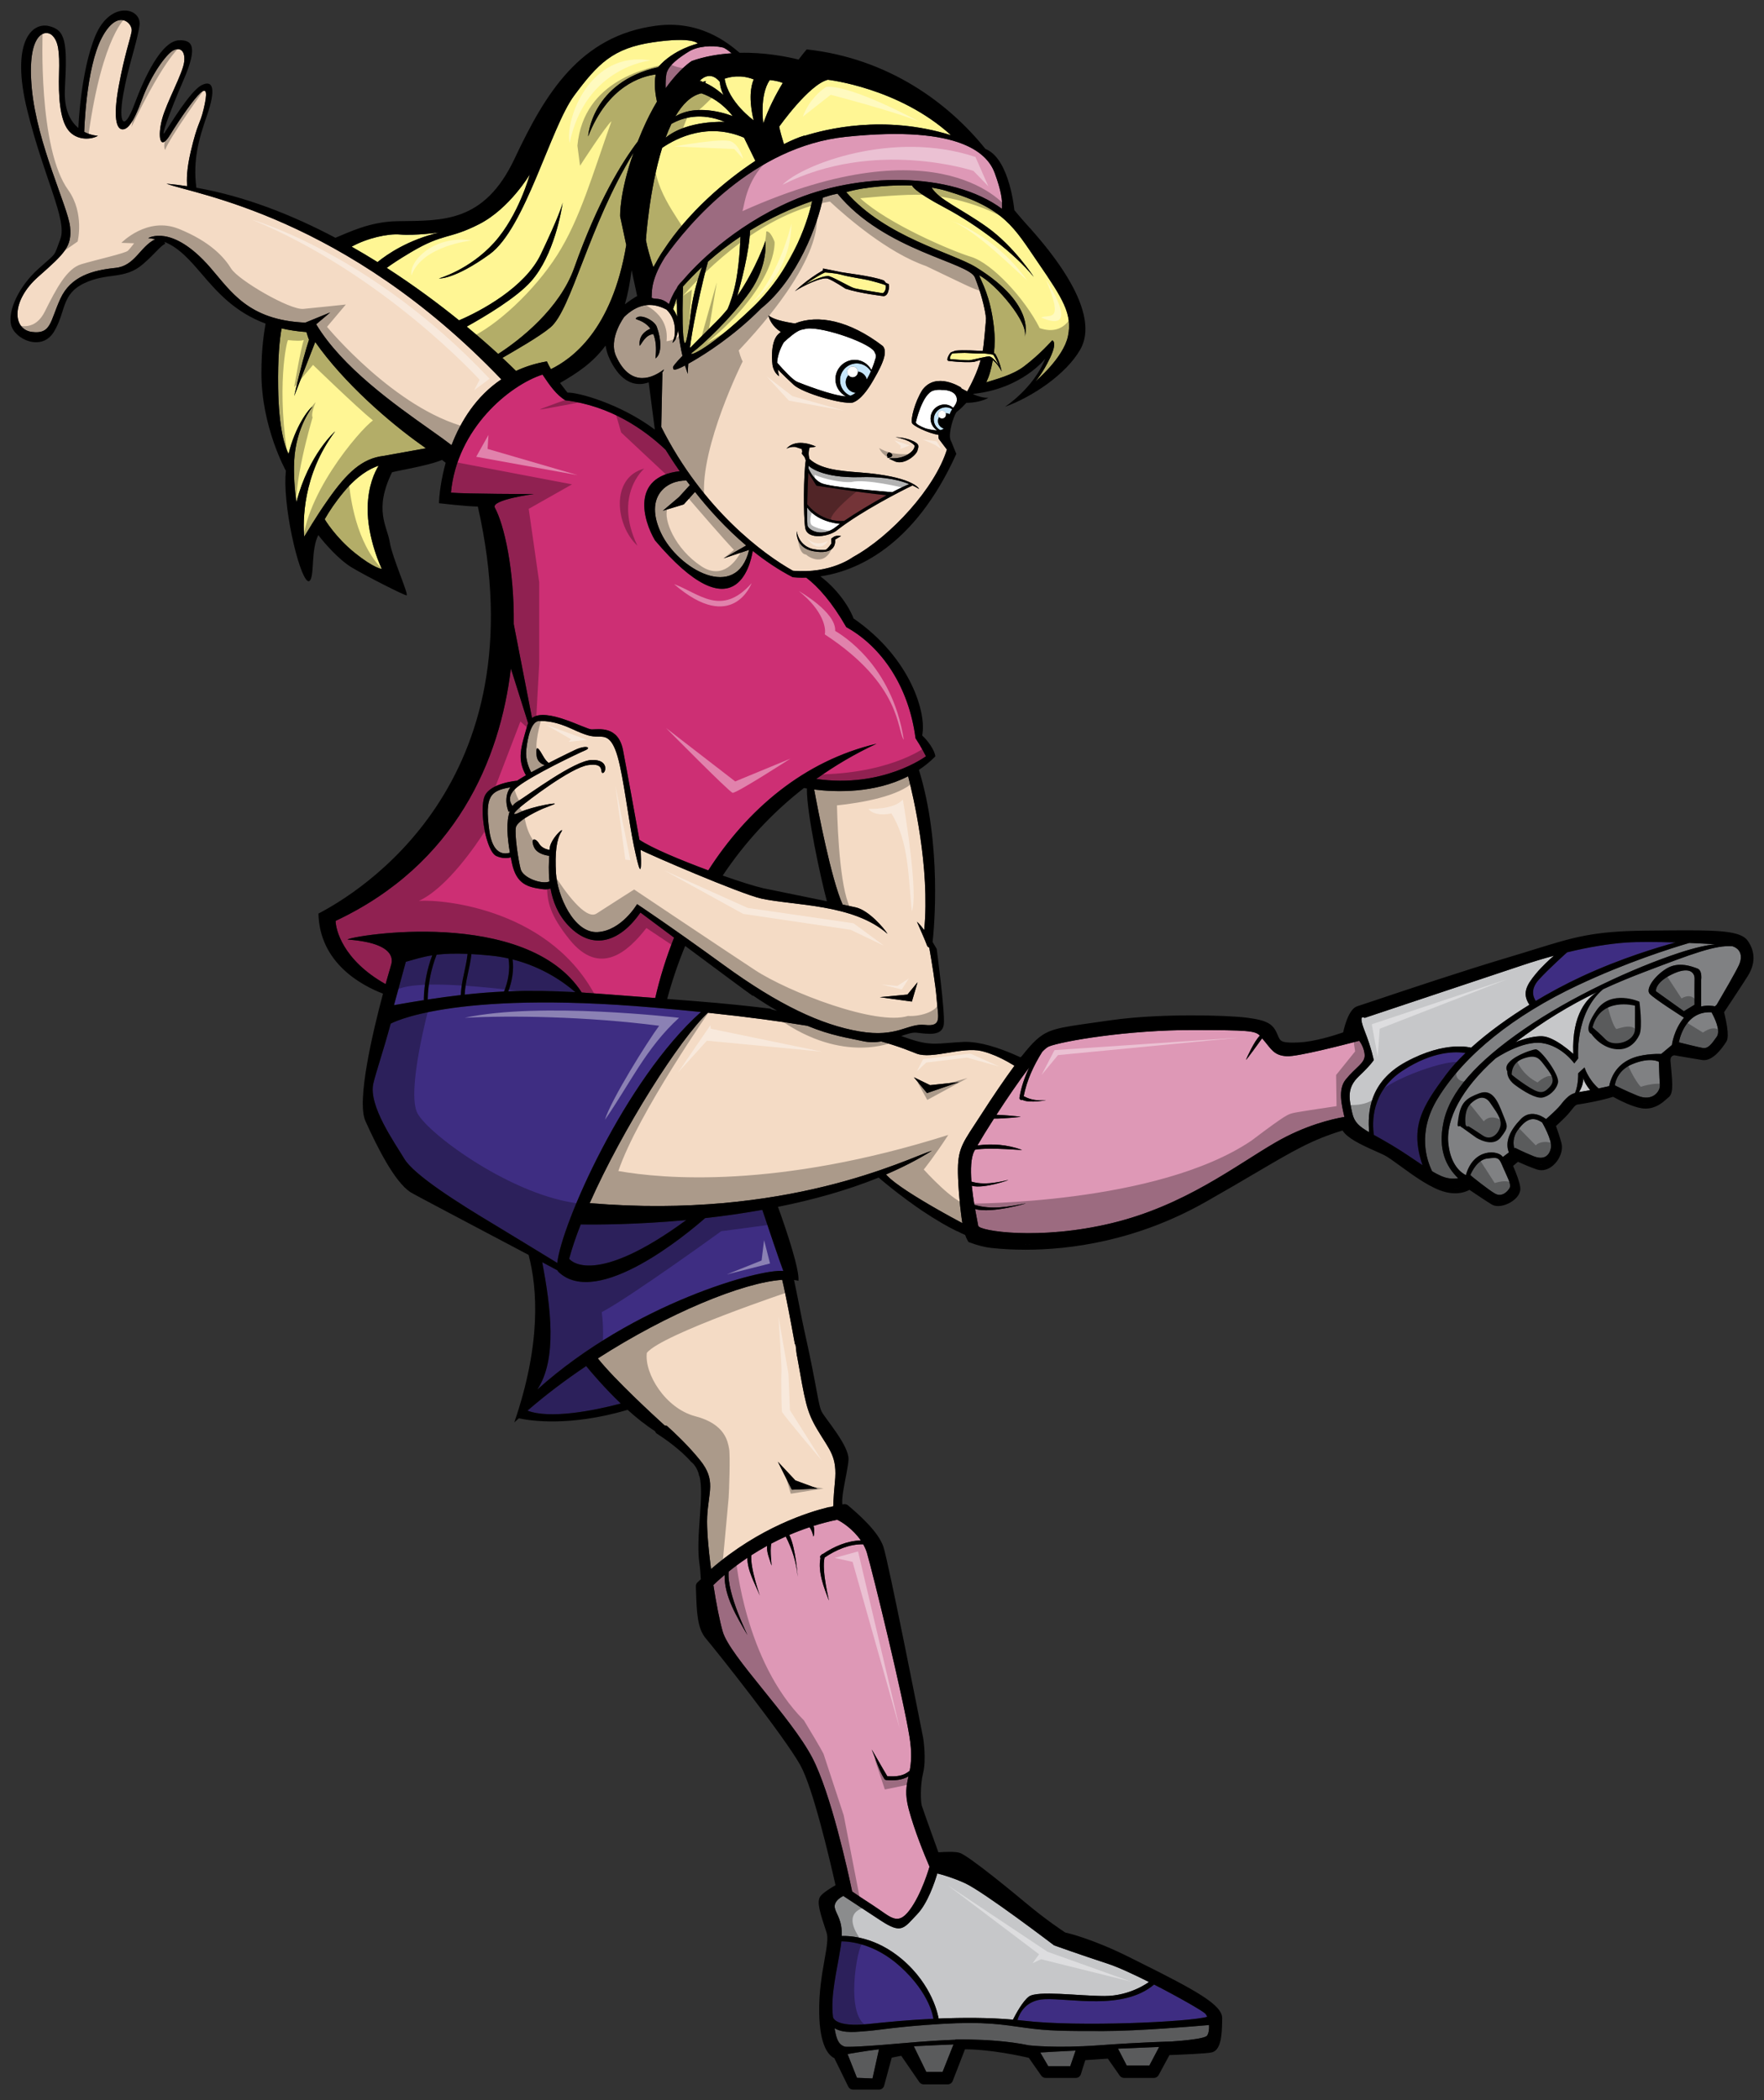 <?xml version="1.0" encoding="utf-8"?>
<!-- Generator: Adobe Illustrator 17.0.0, SVG Export Plug-In . SVG Version: 6.00 Build 0)  -->
<!DOCTYPE svg PUBLIC "-//W3C//DTD SVG 1.1//EN" "http://www.w3.org/Graphics/SVG/1.1/DTD/svg11.dtd">
<svg version="1.1" id="Layer_1" xmlns="http://www.w3.org/2000/svg" xmlns:xlink="http://www.w3.org/1999/xlink" x="0px" y="0px"
	 width="168px" height="200px" viewBox="0 0 168 200" style="enable-background:new 0 0 168 200;" xml:space="preserve">
<rect x="0" y="0" width="168" height="200" fill="#333333" stroke="none"/>
<path id="color9" style="fill:#743438;" d="M77.755,46.248c0,0,4.086,0.652,6.682,0.915c-1.394,0.761-3.013,1.737-4.048,2.447
	c-2.079,0.125-3.287-1.291-3.512-1.586c0.02-1.057,0.066-2.226,0.102-3.018L77.755,46.248z"/>
<path id="color8" style="fill:#CD2F74;" d="M88.184,72.021c0,0-4.104,3.069-10.447,2.16c1.775-1.265,3.682-2.4,5.75-3.356
	c-6.916,1.631-12.307,6.251-16.032,12.062c-2.651-0.979-5.437-2.146-6.561-2.914c-0.299-1.657-1.185-6.578-1.558-8.524
	c-0.452-2.356-2.304-1.986-2.984-1.986c-0.595,0-4.312-2.132-5.686-1.087l-1.739-8.94c0.056-5.234-0.923-9.481-1.799-11.088
	c-0.41-0.753,3.703-1.297,3.703-1.297s-6.604-0.01-7.885-0.136c0.57-6.121,5.587-10.232,8.72-11.241
	c0.685,1.026,1.324,1.943,2.178,2.448c4.32,0.529,7.534,2.802,9.54,4.704c0.359,0.583,0.809,1.276,1.35,2.049
	c-4.695,0.536-3.466,4.709-2.355,6.586c7.583,8.946,9.088,2.366,9.309,1.003c1.179,0.941,2.448,1.805,3.812,2.507
	c0.224,0.022,0.672,0.058,1.284,0.039c1.144,0.874,2.449,2.335,3.814,4.714c3.388,1.871,5.961,5.696,6.593,10.58
	C87.732,71.117,88.184,72.021,88.184,72.021z M54.129,88.143c-1.012-1.066-1.487-2.34-1.7-3.532
	c-0.176,0.075-0.418,0.111-0.742,0.069c-1.385-0.185-2.498-0.433-2.929-2.474c-0.039-0.18-0.077-0.368-0.113-0.559
	c-0.291,0.085-0.772,0.14-1.371-0.123c-0.987-0.433-1.667-4.453-1.11-5.713c0.556-1.26,3.087-1.462,3.087-1.462
	c0.24-0.16,0.526-0.335,0.835-0.515c-0.855-1.572-0.491-2.578,0.152-4.803c0.016-0.056,0.045-0.095,0.065-0.145l-1.649-5.228
	c-1.029,8.648-5.201,18.635-16.69,24.04c0,0.761,0.634,3.709,4.759,6.022c0.253-0.911,0.439-1.534,0.484-1.677
	c-0.084,0.02,1.321-2.18-4.118-2.569c0.476-0.387,17.019-3.113,22.316,5.044c0.717,0.041,4.12,0.301,6.999,0.524
	c0.443-1.939,1.044-3.868,1.793-5.749c-1.795-1.337-3.203-2.389-3.203-2.389C59.15,89.565,56.538,90.678,54.129,88.143z"/>
<path id="color7" style="fill:#C6E5FA;" d="M82.94,35.367c-0.11,0.254-0.24,0.513-0.386,0.769c-0.104-0.401-0.432-0.697-0.85-0.751
	c-0.019-0.266-0.234-0.478-0.505-0.478c-0.282,0-0.512,0.229-0.512,0.513c0,0.118,0.047,0.222,0.114,0.309
	c-0.153,0.18-0.255,0.406-0.255,0.662c0,0.544,0.423,0.978,0.957,1.017c-0.162,0.12-0.334,0.216-0.517,0.283
	c-0.579-0.242-0.986-0.813-0.986-1.479c0-0.884,0.718-1.603,1.601-1.603C82.17,34.608,82.657,34.918,82.94,35.367z M88.94,39.785
	c-0.07,0.496,0.191,0.955,0.61,1.178c0.138-0.024,0.25-0.076,0.333-0.156c-0.355-0.099-0.595-0.437-0.543-0.812
	c0.014-0.097,0.048-0.186,0.094-0.266c-0.059-0.067-0.097-0.153-0.097-0.249c0-0.211,0.169-0.382,0.381-0.382
	c0.17,0,0.309,0.114,0.357,0.268c0.037,0,0.07-0.012,0.107-0.006c0.097,0.014,0.185,0.048,0.264,0.093
	c0.045-0.102,0.078-0.207,0.133-0.308c0.03-0.056,0.07-0.112,0.108-0.167c-0.13-0.086-0.273-0.155-0.439-0.178
	C89.617,38.708,89.029,39.15,88.94,39.785z"/>
<path id="color6" style="fill:#DE98B6;" d="M64.451,27.458c-0.392,0.571-0.636,1.196-0.741,1.509
	c-0.31-0.285-0.701-0.496-1.208-0.512c-0.174-0.006-0.331-0.032-0.445-0.101c0.06-0.385-0.188-1.538,1.27-3.862
	c2.178-3.087,8.374-10.538,17.232-11.462c11.178-1.165,13.549,1.744,14.18,3.458c0.628,1.715,0.75,2.633,0.68,3.392l0.05,0.042
	c-4.912-3.659-13.891-3.481-20.092-0.776c-5.661,2.47-9.181,6.177-10.423,7.647C64.952,26.791,64.57,27.137,64.451,27.458z
	 M65.887,5.807c1.256-0.444,2.546-0.65,3.792-0.732c-0.291-0.241-0.635-0.506-0.851-0.555c-1.05-0.24-2.414-0.109-3.217,0.385
	c-0.802,0.495-1.984,1.286-2.147,2.152c-0.07,0.371-0.079,0.882-0.068,1.348C64.786,6.461,65.887,5.807,65.887,5.807z
	 M97.176,106.341c0.235,0.021-1.672,0.204-2.514,0.188c-0.654,1.02-1.216,1.933-1.574,2.555c1.446-0.197,2.838-0.076,4.229,0.416
	c0.226,0.079-2.957-0.266-4.446-0.012c-0.004,0-0.007-0.001-0.01,0c-0.024,0.046-0.05,0.09-0.071,0.13
	c-0.329,0.639-0.361,1.75-0.272,2.911c1.143,0.347,2.353,0.107,3.497-0.152c0.233-0.053-2.298,0.863-3.463,0.55
	c0.062,0.625,0.149,1.252,0.242,1.809c1.621,0.494,3.236,0.197,4.888-0.133c0.233-0.045-3.192,0.985-4.817,0.54
	c0.144,0.816,0.278,1.431,0.298,1.59c0.063,0.494,5.805,1.422,12.722-0.249c6.915-1.668,11.734-5.441,15.563-7.669
	c2.835-1.652,5.433-2.248,6.588-2.447c-0.236-1.08-0.645-2.603,0.123-3.555c0.946-1.176,1.809-1.546,1.809-2.288
	c0-0.405-0.189-0.999-0.52-1.408c-1.509,0.398-5.873,1.52-6.889,1.47c-1.235-0.063-1.483-0.681-2.224-1.548
	c-0.048-0.057-0.09-0.107-0.13-0.155c-0.021,0.026-0.043,0.053-0.064,0.08c-0.062,0.087-1.559,2.165-1.467,1.944
	c0.1-0.245,0.776-1.748,1.313-2.282c-0.455-0.475-1.117-0.518-6.26-0.534c-6.361-0.021-12.597,1.07-13.834,1.566
	c-0.156,0.063-0.374,0.242-0.634,0.512c-0.82,1.31-1.469,2.701-1.765,4.229c0.018,0.004,0.035,0.006,0.053,0.017
	c0.64,0.345,1.323,0.423,2.038,0.345c0.236-0.024-1.523,0.351-2.215-0.021c-0.114,0.063-0.309-0.038-0.279-0.214
	c0.17-1.009,0.498-1.958,0.925-2.862c-0.977,1.281-2.131,2.978-3.118,4.5C95.659,106.191,96.418,106.265,97.176,106.341z
	 M77.452,146.28c-0.065-0.308-0.173-0.591-0.352-0.84c-0.674,0.226-1.319,0.473-1.93,0.737c0.632,1.242,0.814,4.187,0.794,3.949
	c-0.114-1.343-0.519-2.603-1.13-3.8c-0.481,0.217-0.94,0.441-1.375,0.671c-0.001,0.008,0,0.016-0.001,0.023
	c-0.17,0.633,0.081,2.27,0.012,2.042c-0.173-0.585-0.467-1.222-0.419-1.845c-0.534,0.294-1.035,0.595-1.498,0.893
	c-0.116,1.298,0.893,4.047,0.805,3.828c-0.456-1.141-1.174-2.33-1.181-3.582c-0.684,0.459-1.278,0.905-1.781,1.311
	c-0.201,2.084,1.898,6.232,1.777,6.025c-0.991-1.71-2.204-3.667-2.164-5.707c-0.455,0.383-0.814,0.714-1.069,0.962
	c0.277,1.781,0.605,3.448,0.892,4.438c0.68,2.348,6.484,8.102,8.522,11.998c1.779,3.399,3.415,10.893,3.804,12.75
	c0.447,0.309,1.098,0.747,1.94,1.29c1.729,1.111,2.347,2.041,3.52,0.494c1.174-1.547,1.906-4.149,1.906-4.149
	c-0.534-1.242-1.431-3.449-1.968-5.438c-0.405-1.499-0.229-2.273-0.033-3.163c-0.603,0.357-1.313,0.415-2.129,0.351
	c-0.01,0-0.017-0.007-0.027-0.009c-0.014-0.003-0.026-0.006-0.037-0.01c-0.006-0.002-0.011-0.005-0.014-0.007
	c-0.029-0.014-0.058-0.034-0.081-0.066c-0.549-0.863-0.804-1.852-1.204-2.783c-0.094-0.217,0.965,1.67,1.475,2.51
	c0.823,0.057,1.545-0.008,2.13-0.518c0.144-0.764,0.23-1.701-0.016-3.23c-0.617-3.835-3.469-15.524-4.051-17.505
	c-0.086-0.294-0.212-0.571-0.358-0.833c-1.317-0.03-2.6,0.533-3.68,1.262c-0.308,1.309,0.491,4.297,0.406,4.074
	c-0.468-1.228-1.052-2.681-0.798-4.023c-0.049-0.08-0.049-0.197,0.049-0.268c0.008-0.006,0.018-0.012,0.024-0.016
	c0.031-0.064,0.086-0.095,0.146-0.098c1.064-0.717,2.331-1.268,3.626-1.299c-0.743-1.087-1.84-1.793-2.257-1.97
	c-0.788,0.162-1.541,0.365-2.261,0.591C77.63,145.582,77.501,146.514,77.452,146.28z"/>
<path id="color5" style="fill:#808183;" d="M146.266,99.927c-0.407,0.009-3.355,1.025-2.714,2.105
	c-0.014,0.191,0.017,0.763,0.73,1.292c0.877,0.649,1.988,1.3,2.59,1.206c0.603-0.095,1.355-0.697,1.512-1.438
	C148.54,102.349,146.724,99.92,146.266,99.927z M147.55,103.555c-0.585,0.604-0.928,0.65-2.25-0.23
	c-0.632-0.422-1.056-0.751-1.327-0.981c-0.007-0.293,0.066-1.18,1.14-1.545c1.297-0.444,1.517,0.066,2.125,0.855
	C147.847,102.443,148.133,102.952,147.55,103.555z M140.899,104.111c-1.251,0.465-1.76,0.86-1.99,2.286
	c-0.158,0.974-0.109,0.896,0.163,0.835c0.007,0.012,0.013,0.023,0.022,0.035h-0.003l0.006,0.005
	c0.001,0.001,0.001,0.001,0.002,0.003c0.061,0.058,0.119,0.101,0.184,0.128l1.292,0.928c0,0,1.544,1.017,2.345,0
	c0.805-1.019,0.664-1.063,0.202-2.246C142.659,104.9,142.148,103.648,140.899,104.111z M142.888,107.267
	c-0.184,0.74-0.899,1.391-1.652,0.88c-0.754-0.511-1.356-0.88-1.356-0.88h-0.226c-0.006-0.054-0.028-0.106-0.074-0.143
	c-0.048-0.388-0.115-1.474,0.526-2.059c0.792-0.721,1.398-0.67,1.838,0C142.38,105.735,143.075,106.525,142.888,107.267z
	 M152.059,96.191c-1.389,2.004-0.509,2.261-0.509,2.261s0.787,1.207,2.162,1.439c1.376,0.231,2.1-0.649,2.424-1.346
	c0.324-0.695,0-3.154,0-3.154S153.45,94.185,152.059,96.191z M155.71,97.991c-0.008,1.253-2.029,1.762-2.771,1.02
	c-0.552-0.555-1.053-0.99-1.271-1.175c0.771-2.95,4.043-2.063,4.043-2.063S155.719,96.737,155.71,97.991z M138.872,112.206
	c-0.244,0.043-0.531,0.057-0.876,0.008c-0.476-0.068-1.002-0.313-1.599-0.666c-0.529-1.063-1.437-3.724,0.518-6.925
	c2.549-4.176,7.27-7.933,13.385-10.81c4.616-2.171,8.807-3.495,10.584-4.014c0.932,0.038,1.791,0.084,2.461,0.127
	c-0.767,0.076-1.873,0.302-3.457,0.826c-4.354,1.438-10.284,4.175-14.775,7.283c-4.491,3.108-7.041,5.938-7.643,8.861
	C136.941,109.467,137.703,111.067,138.872,112.206z M164.996,90.113c-1.61-0.127-3.765,0.685-8.395,2.449
	c-1.385,0.526-2.677,1.063-3.927,1.643c-2.719,2.293-2.372,6.593-2.372,6.593l-0.371,0.472c0,0-1.158-1.657-3.057-1.937
	c-1.884-0.276-4.407,1.437-4.443,1.461c-3.285,2.923-4.738,5.831-4.494,8.12c0.22,2.075,1.251,2.789,1.672,2.998
	c0.746-2.653,3.146-2.372,3.516-1.726l0.579-0.438c-0.393-0.996,0.069-2.065,1.135-3.173c1.066-1.108,2.404,0,2.404,0
	c1.62-1.428,1.298-1.347,1.904-1.953c0.307-0.309,0.553-0.448,0.855-0.535c0.149-0.359,0.31-0.958,0.303-1.879l0.603-0.557
	c0,0,0.308,1.084,1.335,2.004c0.395-0.084,0.748-0.162,1.011-0.222c0.304-1.454,1.205-2.305,2.333-2.71
	c1.157-0.418,2.621-0.352,2.621-0.352l1.02-0.853c0-0.002,0.172-1.463,1.18-2.637l-0.032,0.035c0,0-2.845-1.805-3.261-2.271
	c-0.418-0.464,0.461-1.716,1.612-2.413c1.149-0.695,2.416-0.186,2.926,0c0.508,0.186,0.36,1.113,0.36,1.113v2.505
	c0.555-0.133,1.043-0.074,1.314-0.016l0.169-0.155c0.57-0.969,1.78-3.054,2.108-3.755C165.968,91.138,165.841,90.394,164.996,90.113
	z M142.919,108.331c-0.801,1.017-2.345,0-2.345,0l-1.292-0.928c-0.064-0.027-0.123-0.07-0.184-0.128
	c-0.001-0.002-0.001-0.002-0.002-0.003l-0.006-0.005h0.003c-0.01-0.012-0.016-0.023-0.022-0.035
	c-0.272,0.062-0.321,0.139-0.163-0.835c0.23-1.426,0.739-1.821,1.99-2.286c1.249-0.463,1.76,0.789,2.223,1.974
	C143.583,107.269,143.724,107.313,142.919,108.331z M148.384,103.092c-0.156,0.741-0.909,1.344-1.512,1.438
	c-0.602,0.094-1.713-0.557-2.59-1.206c-0.714-0.529-0.744-1.101-0.73-1.292c-0.642-1.08,2.307-2.096,2.714-2.105
	C146.724,99.92,148.54,102.349,148.384,103.092z M156.136,98.545c-0.324,0.697-1.048,1.578-2.424,1.346
	c-1.375-0.232-2.162-1.439-2.162-1.439s-0.88-0.256,0.509-2.261c1.391-2.006,4.077-0.8,4.077-0.8S156.46,97.851,156.136,98.545z
	 M143.167,111.209c0.416,0.976,0.788,1.574,0.603,1.924c-0.187,0.35-0.742,0.905-1.391,0.534c-0.647-0.369-2.184-1.618-2.184-1.618
	l-0.162-0.153c0.173-0.401,0.708-1.456,1.605-1.567C142.751,110.188,142.751,110.236,143.167,111.209z M161.388,93.21
	c-0.013,0.446-0.007,1.798-0.003,2.474l-1.015,0.617l-2.661-1.9c0,0-0.14-0.804,1.514-1.608
	C160.876,91.991,161.406,92.608,161.388,93.21z M141.944,105.065c0.437,0.67,1.131,1.46,0.944,2.201
	c-0.184,0.74-0.899,1.391-1.652,0.88c-0.754-0.511-1.356-0.88-1.356-0.88h-0.226c-0.006-0.054-0.028-0.106-0.074-0.143
	c-0.048-0.388-0.115-1.474,0.526-2.059C140.898,104.345,141.504,104.396,141.944,105.065z M147.238,101.653
	c0.609,0.79,0.896,1.299,0.313,1.901c-0.585,0.604-0.928,0.65-2.25-0.23c-0.632-0.422-1.056-0.751-1.327-0.981
	c-0.007-0.293,0.066-1.18,1.14-1.545C146.41,100.354,146.629,100.865,147.238,101.653z M155.711,95.773c0,0,0.008,0.964-0.001,2.218
	c-0.008,1.253-2.029,1.762-2.771,1.02c-0.552-0.555-1.053-0.99-1.271-1.175C152.44,94.886,155.711,95.773,155.711,95.773z
	 M157.991,101.123c0,0,0.044,1.597,0.092,2.201c0.047,0.603-0.687,1.617-2.132,1.021c-1.216-0.504-1.953-0.881-2.159-0.987
	c0.065-0.434,0.357-1.485,1.695-2.029C157.202,100.632,157.991,101.123,157.991,101.123z M146.04,110.103
	c-1.019-0.414-1.756-0.796-1.756-0.796l-0.064,0.05c-0.095-0.329-0.198-1.058,0.385-1.811c0.787-1.021,1.407-1.23,2.269-0.649
	c0,0,0.975,1.669,0.835,2.41C147.568,110.05,147.058,110.514,146.04,110.103z M163,96.403c0.261,0.464,0.907,1.748,0.499,2.329
	c-0.504,0.719-0.834,1.16-1.344,1.067c-0.392-0.072-1.687-0.389-2.263-0.534C159.893,99.265,160.369,96.252,163,96.403z
	 M164.392,89.256c-0.013-0.001-0.023-0.003-0.036-0.005 M164.898,89.341c0.042,0.008,0.083,0.017,0.122,0.026 M163.69,89.188
	c-0.051-0.004-0.104-0.007-0.156-0.011 M165.444,89.487c0.007,0.003,0.012,0.005,0.018,0.008 M162.776,89.138
	c-0.009-0.001-0.018-0.001-0.026-0.002 M158.123,89.122c-0.472,0.004-0.958,0.01-1.476,0.015 M165.759,89.642
	c0.023,0.015,0.047,0.03,0.068,0.045 M161.662,89.112c0.045,0,0.091,0.001,0.136,0.002 M163.121,100.006
	c-0.044,0.042-0.089,0.084-0.135,0.122 M162.875,100.21c-0.046,0.033-0.091,0.066-0.137,0.094 M162.625,100.359
	c-0.046,0.021-0.091,0.042-0.136,0.056 M163.962,98.962c-0.039,0.062-0.086,0.133-0.139,0.209 M163.769,99.247
	c-0.038,0.054-0.076,0.107-0.119,0.164 M163.574,99.506c-0.041,0.052-0.082,0.104-0.126,0.157 M163.357,99.764
	c-0.044,0.049-0.087,0.098-0.132,0.144 M162.203,100.446c0.057,0.008,0.115-0.002,0.174-0.011c-0.03,0.004-0.062,0.017-0.092,0.017
	C162.257,100.452,162.229,100.45,162.203,100.446z M147.165,110.854c-0.063,0.025-0.128,0.039-0.192,0.052 M142.64,114.34
	c0.061,0.002,0.123,0,0.189-0.009c-0.052,0.007-0.105,0.017-0.154,0.017C142.661,114.348,142.653,114.34,142.64,114.34z
	 M143.805,113.922c-0.061,0.046-0.127,0.088-0.194,0.128 M144.04,113.708c-0.044,0.048-0.092,0.095-0.143,0.139 M144.208,113.462
	c-0.026,0.054-0.057,0.108-0.096,0.16 M143.525,114.102c-0.201,0.107-0.418,0.186-0.62,0.222
	C143.107,114.287,143.323,114.21,143.525,114.102z M147.466,110.683c-0.057,0.042-0.116,0.077-0.177,0.109 M157.47,104.907
	c-0.062,0.026-0.127,0.048-0.193,0.068 M157.147,105.012c-0.071,0.017-0.146,0.026-0.224,0.034 M156.413,105.038
	c0.131,0.021,0.254,0.024,0.373,0.021c-0.02,0-0.037,0.005-0.057,0.005C156.627,105.064,156.522,105.057,156.413,105.038z
	 M144.279,113.132c0.011,0.083-0.004,0.167-0.032,0.249 M157.757,104.762c-0.055,0.032-0.111,0.063-0.17,0.092 M158.228,104.417
	c-0.042,0.036-0.086,0.073-0.133,0.111 M158.008,104.594c-0.048,0.035-0.097,0.07-0.149,0.106 M148.215,108.981
	c0.027,0.105,0.035,0.218,0.029,0.332 M148.228,109.425c-0.011,0.079-0.022,0.158-0.046,0.237 M158.3,104.355
	c0.053-0.047,0.104-0.093,0.146-0.132 M146.548,110.894c0.099,0.032,0.199,0.039,0.3,0.033c-0.015,0.001-0.029,0.008-0.045,0.008
	C146.717,110.935,146.632,110.922,146.548,110.894z M148.132,109.793c-0.027,0.071-0.055,0.142-0.091,0.211 M147.737,110.437
	c-0.05,0.055-0.101,0.105-0.154,0.153 M147.963,110.135c-0.039,0.063-0.081,0.126-0.127,0.184 M80.719,195.612
	c0,0,1.421-0.259,2.993-0.458l-0.616,2.781l-1.482-0.061L80.719,195.612z M87.029,194.87c1.327-0.073,2.813-0.136,3.781-0.173
	l-1.043,2.622h-1.546L87.029,194.87z M106.477,195.099c1.719-0.076,3.215-0.136,3.919-0.164l-0.931,1.766h-2.161L106.477,195.099z
	 M99.072,195.464c0.818-0.053,2.03-0.117,3.367-0.182l-0.509,1.48H99.83L99.072,195.464z M115.146,192.848
	c0.024,0.401-0.036,0.798-0.184,1.007c-0.213,0.298-2.196,0.479-3.401,0.563c-0.008,0-2.781,0.057-6.911,0.362
	c-4.064,0.298-6.572,0.011-6.662,0.001c-1.934-0.409-4.154-0.524-5.563-0.551c0,0-0.049-0.002-0.143-0.004
	c-0.782-0.014-1.281,0-1.281,0l-0.008,0.022c-1.053,0.035-2.74,0.128-5.24,0.349c-4.878,0.433-5.311,0.309-5.311,0.309
	c-0.538-0.193-0.767-0.588-0.96-1.754c0.888,0.544,2.231,0.322,3.06,0.271c0.987-0.063,2.963-0.434,7.101-0.68
	c4.138-0.249,5.805,0.061,8.029,0.37c2.222,0.308,3.643,0.31,7.408,0.31C108.364,193.423,113.805,192.966,115.146,192.848z"/>
<path id="color4" style="fill:#C6C7C9;" d="M129.965,98.175c-0.678-1.733,0-1.239,0-1.239s11.117-3.711,15.007-5.008
	c1.046-0.35,2.054-0.65,3.02-0.912c-0.429,0.369-1.134,1.015-1.728,1.731c-0.922,1.112-1.307,1.884-0.605,2.935l0.181-0.108
	c-2.123,1.3-4.127,2.748-5.735,4.203c0,0-2.402-0.717-6.2,1.346c-3.523,1.91-3.659,4.842-3.512,6.701
	c-0.938-0.546-1.403-0.937-1.601-1.796c-0.307-1.359-0.557-2.412,0.617-3.525c1.175-1.113,1.422-1.545,1.422-1.545
	S130.646,99.907,129.965,98.175z M149.839,100.372c-0.17-3.861,1.398-5.364,2.273-5.9c-2.607,1.253-5.058,2.736-7.79,4.79
	c0.913-0.401,1.913-0.6,2.551-0.577C148.079,98.731,149.839,100.372,149.839,100.372z M150.372,104.002
	c0.263-0.047,0.577-0.089,0.994-0.169c0.025-0.004,0.05-0.01,0.075-0.015c-0.245-0.309-0.595-0.806-0.678-1.237
	C150.763,102.581,150.891,103.242,150.372,104.002z M83.899,182.909c-1.976-1.301-3.582-2.352-3.582-2.352s-0.987,0.435-0.802,1.177
	c0.156,0.62,0.698,1.115,0.653,2.636c0.864-0.026,3.244,0.116,5.707,2.188c2.968,2.498,3.481,5.448,3.517,5.673
	c2.297-0.095,4.769-0.099,7.08,0.104c0.322-0.633,0.944-1.755,1.507-2.188c0.804-0.619,4.756-0.062,7.227-0.062
	c2.468,0,4.212-1.331,4.216-1.336c-1.495-0.752-2.981-1.436-3.969-1.756c-2.655-0.867-5.063-1.732-5.063-1.732
	s-6.731-5.133-8.521-5.938c-1.124-0.504-2.057-0.775-2.601-0.908c-0.262,0.884-0.925,2.843-1.909,3.875
	C86.061,183.648,85.876,184.206,83.899,182.909z"/>
<path id="color3" style="fill:#F4DBC5;" d="M64.666,47.335l-1.537,1.307l1.99-0.604l1.075-1.193c1.319,1.677,2.96,3.486,4.871,5.105
	l-2.137,1.223l2.42-0.808c-1.213,4.996-6.776,1.843-8.397-1.616c-1.617-3.449,0.514-5.018,2.418-4.989
	c0.105,0.144,0.224,0.294,0.334,0.44L64.666,47.335z M58.719,34.016c-0.861-1.709,0.735-3.842,0.735-3.842
	c1.201-1.15,2.49-1.501,4.024-0.69c1.066,1.025,0.762,2.429,0.753,2.578l-0.18,0.582c0.062-0.022,0.171-0.144,0.286-0.311
	c0.107-0.288,0.188-0.582,0.255-0.878c0.1,0.947,0.249,1.776,0.404,2.431c-0.679,0.715-0.922,1.023-0.897,1.103
	c0.042,0.131-0.12,0.485,1.142-0.179c0.152,0.511,0.269,0.796,0.269,0.796s-0.007-0.321,0.04-0.964
	c0.145-0.08,0.299-0.168,0.473-0.269c1.073-0.628,3.813-2.316,6.468-5c3.455-2.775,5.42-8.029,5.888-10.554
	c0.755-0.228,0.65-0.217,1.383-0.375c4.461,5.448,12.548,6.538,13.091,7.991c0.569,1.446,0.901,2.721,1.065,3.856
	c-0.084,0.894-0.208,2.573-0.328,3.138c-0.53-0.032-1.836-0.119-2.593-0.032l-0.405,0.147c0,0-0.108,0.05-0.24,0.307
	c-0.133,0.257-0.185,0.45-0.036,0.519c0,0,1.414,0.183,2.428,0.1c0,0,0.307-0.097,0.647-0.191c-0.283,1.124-0.935,2.382-1.276,3.002
	c-0.212-0.108-0.393-0.205-0.544-0.287L91.527,36.9c0,0-2.352-1.534-3.67,0.218c-0.736,1.142-1.151,2.848-0.992,3.175
	c0.08,0.243,1.477,0.946,2.513,1.124c-0.01,0.143,0,0.274,0.036,0.383c0.248,0.335,0.506,0.674,0.768,1.013
	c-1.117,3.634-5.317,8.253-8.934,10.233c0.009-0.019-2.089,1.625-5.732,1.306c-2.713-1.514-8.557-5.77-12.539-13.696l0.108-5.156
	l-0.04,0.022c0.097-0.125,0.162-0.243,0.189-0.342C61.707,36.347,59.905,36.529,58.719,34.016z M79.538,51.385l0.558-0.334
	c0,0-0.298-0.094-0.639,0.042l-0.298,0.203l0.023,0.46c0,0-0.361,0.549-0.552,0.594c-0.192,0.044-0.688,0.034-1.145-0.049
	c-0.458-0.083-1.385-0.468-1.607-1.717c0,0-0.184,1.609,1.624,1.917C79.309,52.811,79.587,51.988,79.538,51.385z M87.535,46.568
	c-0.039-0.11-0.758-1.208-5.631-1.575c-1.99-0.149-3.747-0.309-4.812-1.285c-0.089-0.318-0.117-0.692,0.023-1.1
	c0.079,0.04,0.594-0.079,0.594-0.079s-1.818-0.911-2.807,0.198c0.474-0.237,0.87-0.158,0.87-0.158l0.592,0.198l0.04,0.237
	l-0.04,0.198l0.268,0.341c0.033,0.1,0.069,0.2,0.107,0.298c-0.212,1.344-0.231,5.21-0.056,6.405c0.184,1.264,2.417,0.84,3.119,0.18
	c2.246-1.737,5.946-3.642,7.104-4.196C87.121,46.33,87.331,46.442,87.535,46.568z M86.477,43.268
	c-0.741,0.463-1.57,0.367-1.57,0.367l-0.244,0.045l0.617,0.28c0.853,0.317,1.96-0.597,2.093-1.036
	c0.127-0.438,0.237-0.641-0.52-0.966c-0.757-0.322-1.559-0.324-1.559-0.324c1.414,0.251,1.797,0.784,1.797,0.784
	S87.217,42.803,86.477,43.268z M84.647,43.072c0,0-0.318,0.233-0.115,0.413l-0.021,0.121c0,0,0.295,0.008,0.42-0.144
	C85.055,43.31,84.905,43.149,84.647,43.072z M75.707,27.733c0.726-0.492,2.596-1.397,3.147-1.195
	c0.553,0.203,1.663,0.951,1.663,0.951c1.395,0.46,3.651,0.715,3.651,0.715c0.286-0.038,0.413-0.305,0.485-0.684
	c0.073-0.377-0.034-0.483-0.034-0.483l-0.229-0.084l-0.209-0.245c-1.195-0.442-3.708-0.71-4.069-0.79
	c-0.362-0.082-1.724-0.348-1.724-0.348l-0.013,0.179C76.79,26.654,75.707,27.733,75.707,27.733z M73.184,30.024
	c0.067,0.373,0.374,1.062,1.18,1.589c-0.081,0.069-0.165,0.134-0.243,0.208c-0.839,0.806-0.548,2.938-0.548,2.938
	s0.086,0.717,0.633,1.067c-0.049-0.084-0.097-0.538-0.127-0.641c0.545,0.55,1.108,1.095,1.522,1.469
	c0.875,0.792,4.555,1.852,5.59,1.69c0.764-0.241,1.479-1.254,1.975-2.124c1.164-1.966,1.303-2.834,0.907-3.272
	c-3.173-2.43-6.168-3.028-8.367-2.143C74.598,30.638,73.572,30.394,73.184,30.024z M60.545,30.327
	c-0.096,0.119,0.794,0.142,1.397,0.979c-0.444,0.187-1.142,0.64-1.018,1.63c0.202-0.196,0.511-1.036,1.3-1.121
	c0.216,0.531,0.325,1.274,0.196,2.316c0.65-0.423,0.549-1.881,0.139-2.98C62.367,30.528,60.959,29.802,60.545,30.327z
	 M56.907,88.763c-2.284,0.123-3.828-3.525-3.952-5.566c-0.124-2.041,0.061-3.278,0.494-3.958c0.432-0.68-1.111,0.681-1.111,1.669
	v0.031c-0.305-0.054-0.755-0.2-0.988-0.587c-0.37-0.618-0.864-0.556-0.495,0.31c0.255,0.597,1.01,0.783,1.455,0.839
	c-0.035,0.601-0.083,1.467,0.021,2.437c-0.669,0.316-2.523-0.308-2.747-1.177c-0.223-0.867-0.58-3.212-0.456-3.956
	c0.124-0.742,2.559-1.792,2.559-1.792s0,0,0.961-0.372c0.962-0.37-2.038,0.186-3.064,0.681c-1.026,0.495-0.58,0,0-0.495
	c0.58-0.494,4.752-3.719,6.417-3.966c1.665-0.246,1.094,0.75,1.401,0.75c0.309,0,0.618-1.299-1.049-1.238
	c-1.668,0.062-5.867,3.217-7.163,4.02c-0.147,0.092-0.27,0.215-0.376,0.358c-0.229-0.286-0.587-0.99,0.5-1.842
	c1.421-1.114,5.805-3.201,6.423-3.457c0.618-0.255,0.115-0.567-1.051,0c0,0-1.128,0.536-2.424,1.203
	c-0.155-0.102-0.349-0.308-0.575-0.716c-0.583-1.051-0.645-0.743-0.583,0c0.063,0.743,0.763,0.92,0.763,0.92
	c-0.43,0.225-0.866,0.458-1.277,0.688c-0.209-0.392-0.562-1.205-0.474-2.096c0.123-1.245,0.494-2.791,1.235-2.791
	c0.741,0,1.605,0.061,3.087,0.741c1.481,0.681,1.852,0.743,2.532,0.743c0.679,0,1.297,0,1.852,1.916
	c0.557,1.918,1.051,6.123,1.544,8.474c0.474,2.257,0.796,3.427,0.647,0.396c0.643,0.38,9.547,4.212,11.484,4.639
	c3.126,0.687,8.774,0.489,12.031,3.363c-0.352-0.56-1.794-2.246-3.032-2.523c-0.31-0.069-0.745-0.163-1.247-0.269
	c-1.094-2.428-2.349-9.001-2.71-10.954c2.066,0.259,5.759,0.379,8.949-1.264c0.466,1.798,2.105,8.701,1.531,14.646
	c-0.173-0.23-0.474-0.614-0.692-0.794c0.247,0.591,0.777,1.736,0.992,2.342c0.062,0.047,0.129,0.098,0.185,0.141
	c0.194,1.11,0.607,3.559,0.701,4.872c0.124,1.731,0.555,2.66-1.113,2.475c-1.667-0.184-2.593,1.237-6.238,0.618
	c-3.642-0.617-7.718-2.535-12.906-6.308c-5.187-3.772-8.274-5.813-8.274-5.813S59.19,88.639,56.907,88.763z M83.794,94.964
	l3.052,0.418l0.542-1.841l-0.961,1.172L83.794,94.964z M15.857,17.494c0.659,0.057,1.314,0.142,1.969,0.24
	c-0.061-0.606-0.045-1.642,0.331-3.256c0.681-2.907,0.865-2.536,1.236-4.082c0.371-1.546,0.309-2.103-0.309-1.546
	c-0.618,0.556-1.914,2.411-2.902,4.019c-0.988,1.609-1.173,0.062-0.741-1.546s1.977-4.33,2.099-5.442
	c0.125-1.113-0.448-1.422-1.088-1.052c-0.641,0.372-2.061,2.289-2.926,4.639c-0.864,2.351-1.419,2.906-1.914,2.846
	c-0.493-0.063-0.864-1.052-0.308-4.083c0.556-3.03,1.112-4.515,1.235-5.257c0.124-0.742-1.313-2.269-2.84,0.618
	c-1.524,2.882-1.677,8.942-1.679,8.968c0.69,0.359,1.308,0.371,1.308,0.371c-0.618,0.372-2.039,0.495-2.842-0.557
	c-0.803-1.051-0.925-3.277-0.864-5.381c0.062-2.103-0.062-3.091-0.68-3.649C4.325,2.787,2.535,3.099,3.028,8.418
	c0.495,5.319,3.458,11.318,3.644,13.174c0.186,1.854-0.432,2.473-3.026,4.761c-2.594,2.288-2.469,5.01-0.618,5.257
	c1.853,0.247,1.73-0.989,2.718-3.153c0.989-2.164,3.088-2.723,5.249-2.944c1.868-0.191,2.312-2.002,3.789-2.734
	c-0.215-0.044-0.433-0.084-0.668-0.102c0,0,2.247-1.392,5.88,2.767c2.012,2.302,3.622,5.04,9.078,5.282l2.371-0.968l-1.333,1.123
	c2.465,4.102,7.511,7.669,10.85,10.03c0.887,0.626,1.542,1.096,2.042,1.483c0.875-2.273,2.343-4.661,4.741-6.267
	C32.838,20.539,18.468,18.49,15.857,17.494z M48.447,77.319c0,0-0.591-1.276,0.159-2.348l-0.01,0.01
	c-1.89,0.322-2.434,0.83-2.002,4.072c0.312,2.331,1.387,2.332,1.969,2.148c-0.245-1.405-0.382-2.98,0.003-3.986L48.447,77.319z
	 M96.615,101.493c-0.001,0.002-0.004,0.006-0.005,0.008c-0.916,1.241-2.05,2.904-3.194,4.686c-0.214,0.333-0.409,0.629-0.585,0.897
	c-1.329,2.027-1.686,2.572-1.584,5.111c0.083,2.022,0.297,3.592,0.405,4.287c-0.291-0.155-0.669-0.359-1.118-0.606
	c-0.005-0.002-0.008-0.004-0.013-0.007c-0.184-0.101-0.379-0.209-0.58-0.322c-0.048-0.026-0.099-0.056-0.148-0.083
	c-0.143-0.08-0.288-0.163-0.436-0.247c-0.076-0.043-0.151-0.086-0.229-0.13c-0.16-0.092-0.323-0.187-0.486-0.281
	c-0.047-0.027-0.093-0.054-0.141-0.081c-0.201-0.118-0.403-0.238-0.604-0.359c-0.07-0.042-0.14-0.084-0.209-0.127
	c-0.148-0.09-0.296-0.18-0.442-0.271c-0.066-0.041-0.133-0.082-0.198-0.123c-0.199-0.125-0.396-0.25-0.585-0.374
	c-0.036-0.023-0.07-0.047-0.105-0.07c-0.156-0.104-0.308-0.205-0.453-0.306c-0.055-0.038-0.109-0.075-0.162-0.113
	c-0.14-0.098-0.271-0.193-0.396-0.287c-0.032-0.024-0.067-0.049-0.099-0.073c-0.149-0.113-0.285-0.224-0.408-0.328
	c-0.03-0.027-0.057-0.052-0.086-0.078c-0.091-0.08-0.172-0.157-0.243-0.231c-0.026-0.027-0.054-0.056-0.077-0.082
	c-0.019-0.021-0.028-0.038-0.045-0.059c1.541-0.661,3.017-1.408,4.377-2.265c-2.52,0.819-13.818,6.578-32.604,5
	c3.145-7.092,8.584-15.639,11.255-18.133c3.867,0.407,6.974,0.831,9.476,1.243c2.272,0.942,3.915,1.156,5.277,1.459
	c0.621,0.138,1.209,0.12,1.764,0.034c1.891,0.533,2.819,0.955,3.364,1.158c1.481,0.559,4.321-0.679,6.175-0.247
	c0.221,0.052,0.439,0.117,0.655,0.189c0.065,0.022,0.128,0.048,0.193,0.072c0.151,0.055,0.304,0.111,0.449,0.173
	c0.059,0.024,0.114,0.05,0.171,0.075c0.154,0.068,0.307,0.138,0.45,0.209c0.034,0.017,0.066,0.033,0.1,0.05
	c0.17,0.086,0.334,0.172,0.483,0.256C96.22,101.253,96.439,101.383,96.615,101.493z M91.339,103.049l-2.758,0.293l-1.546-0.753
	l1.253,1.507L91.339,103.049z M77.847,136.15c1.174,1.979,1.916,2.536,1.668,5.01c-0.034,0.344-0.062,0.657-0.085,0.947
	c-0.002,0.03-0.003,0.054-0.005,0.084c-0.02,0.254-0.035,0.491-0.045,0.704c-0.001,0.004-0.001,0.01-0.001,0.014h0
	c-0.009,0.192-0.016,0.372-0.019,0.531c-0.099,0.027-0.205,0.05-0.299,0.082c-0.014-0.001-0.026-0.001-0.039-0.001
	c-0.034,0-0.066,0.003-0.101,0.011c-1.842,0.442-6.593,1.902-11.2,5.892c-0.02-0.15-0.039-0.299-0.058-0.448h0
	c-0.084-0.664-0.155-1.314-0.209-1.922c-0.001-0.015-0.003-0.028-0.004-0.043c-0.013-0.143-0.023-0.282-0.034-0.421
	c-0.007-0.089-0.014-0.178-0.02-0.265c-0.007-0.107-0.014-0.212-0.019-0.315c-0.007-0.113-0.013-0.224-0.017-0.331
	c-0.004-0.083-0.007-0.165-0.01-0.243c-0.004-0.124-0.006-0.24-0.007-0.354c0-0.059-0.002-0.12-0.002-0.177
	c0-0.166,0.003-0.324,0.01-0.466c0.123-2.413,0.864-3.464-0.679-5.382c-1.145-1.421-2.525-2.703-3.162-3.273
	c-0.051-0.008-0.124-0.02-0.205-0.031c-1.015-0.921-4.75-4.353-6.369-6.389c6.642-4.27,13.798-7.235,17.56-7.482
	c0.35,1.442,0.855,4.174,1.128,5.672c0.026,0.144,0.05,0.274,0.075,0.411c0.046,0.068,0.081,0.147,0.09,0.246
	c0.027,0.308,0.067,0.614,0.109,0.919c0.003-0.001,0.007-0.003,0.011-0.004C76.685,133.485,76.79,134.366,77.847,136.15z
	 M77.859,141.76l-2.11-0.778l-1.667-1.779l1.334,2.669L77.859,141.76z"/>
<path id="color2" style="fill:#FFF694;" d="M84.36,27.178c0,0,0.076,0.538-0.285,0.745c0,0-2.282-0.357-2.721-0.479
	c-0.436-0.122-2.211-1.192-2.522-1.162c-0.312,0.029-0.81,0.107-2.145,0.804c0,0,1.01-0.738,1.875-1.14c0,0,0.951,0.038,1.612,0.228
	c0.66,0.191,2.072,0.397,2.479,0.494C83.06,26.765,84.146,27.047,84.36,27.178z M98.898,25.059
	c-2.331-3.394-3.206-5.246-8.795-6.892c-0.423-0.123-0.885-0.225-1.375-0.306c0.664,1.144,2.824,2.018,5.277,3.77
	c2.592,1.852,4.443,4.734,4.443,4.734c-1.844-2.264-5.351-4.938-8.461-6.585c-3.069-1.624-3.116-2.101-3.117-2.114
	c-1.518-0.074-4.427,0.088-6.276,0.633c3.771,4.322,10.129,5.771,12.366,7.155c5.875,3.632,4.623,6.654,4.623,6.654
	c0.486-1.287-2.736-5.093-4.332-5.891c0.257,0.706,1.06,1.951,1.4,4.879c0.113,0.976,0.097,1.807,0.007,2.542
	c0.065,0.02,0.114,0.035,0.114,0.035c0.49,0.833,0.622,1.701,0.622,1.701c-0.136-0.302-0.496-0.801-0.842-1.069
	c-0.169,0.901-0.313,1.445-0.621,2.106c0.909-0.294,2.49-0.678,3.604-1.525c1.554-1.182,2.674-2.47,2.674-2.47
	s0.534,0.103-0.195,1.646c-0.73,1.544-1.409,2.263-1.409,2.263s2.68-2.232,3.109-4.32C102.145,29.916,101.23,28.454,98.898,25.059z
	 M64.463,28.362c-0.127,0.315-0.249,0.678-0.353,1.07c0.167,0.245,0.292,0.499,0.386,0.728c-0.002-0.064-0.009-0.122-0.011-0.187
	C64.474,29.542,64.478,28.885,64.463,28.362z M71.939,15.316c-0.63-1.297-1.082-2.207-1.082-2.207c-3.419-1.466-6.369,0-7.792,0.969
	c-1.242,3.985-1.55,8.781-1.55,8.781c0.123,0.715,0.395,1.646,0.717,2.61c0.005-0.022,0.009-0.038,0.014-0.061
	c0.057-0.108,0.125-0.211,0.184-0.318c0.17-0.334,0.349-0.635,0.521-0.902c0.01-0.016,0.021-0.032,0.032-0.049
	c0.074-0.114,0.146-0.221,0.215-0.32C65.543,20.231,68.98,17.268,71.939,15.316z M30.023,32.57c-0.375,0.94-2.003,5.149-2.003,5.149
	c0.606-2.708,1.115-4.45,1.411-5.375c-0.061-0.113-0.156-0.421-0.246-0.722c-0.861-0.061-1.645-0.182-2.366-0.349
	c-0.189,1.028-0.373,2.775-0.329,5.658c0.059,3.919,0.649,5.629,0.994,6.299c0.605-2.567,1.914-4.32,2.285-4.505
	c0,0-1.583,1.927-1.749,5.137c-0.069,1.365,0.045,2.761,0.202,3.972c1.2-4.608,3.7-6.758,3.7-6.758
	c-3.15,4.179-3.065,8.657-2.951,10.028c0.318-0.477,0.987-1.695,2.279-3.536c1.82-2.597,3.267-3.916,5.278-4.151l4.041-0.727
	c-0.138-0.098-0.277-0.196-0.418-0.296C37.054,40.204,32.729,36.436,30.023,32.57z M62.448,7.092
	c-1.331,0.169-4.556,1.082-6.435,5.901c0,0,0.289-5.158,6.668-6.598c1.445-1.7,3.77-2.245,3.77-2.245s-0.433-0.685-4.257-0.124
	c-3.826,0.561-5.253,2.041-7.509,5.071c-2.253,3.03-4.662,12.672-8.058,15.118c-3.396,2.448-4.824,2.302-4.824,2.302
	s2.909-0.813,5.257-3.411c2.347-2.599,3.396-6.493,3.396-6.493s-1.915,3.246-4.816,4.731c-2.902,1.484-3.368,0.817-6.483,2.665
	c-1.179,0.7-1.888,1.176-2.325,1.503c2.618,1.687,4.947,3.424,6.888,4.994c2.056-0.874,6.286-3.133,7.788-6.291
	c1.686-3.542,2.019-4.626,2.084-4.931c0.011-0.071,0.016-0.11,0.016-0.11s0.003,0.024-0.016,0.11
	c-0.107,0.734-0.814,5.02-3.011,7.502c-1.403,1.584-4.428,3.369-6.129,4.318c1.171,0.97,2.177,1.855,2.994,2.604
	c2.111-1.358,5.868-4.326,7.241-8.194c2.281-6.428,4.601-10.133,6.052-12.038c0.129-0.329,0.267-0.666,0.417-1.016
	c0.467-1.086,0.945-2.001,1.411-2.782C62.433,9.086,62.262,8.023,62.448,7.092z M52.424,31.178
	c-1.055,0.889-3.413,2.225-4.577,2.903c0.532,0.496,0.971,0.92,1.297,1.246c0.876-0.41,1.851-0.725,2.939-0.91
	c0.105,0.241,0.241,0.49,0.385,0.739c1.955-0.959,5.817-3.67,7.175-11.819c-0.316-1.484-0.583-2.736-0.583-2.736
	s-0.096-2.18,1.282-6.069C56.042,21.537,54.434,29.487,52.424,31.178z M74.66,13.725c0.751-0.377,1.414-0.656,1.929-0.809
	c0.021,0.002,0.036,0.019,0.056,0.012c1.95-0.604,7.492-2.055,13.931-0.05C85.606,8.349,78.84,7.595,78.84,7.595
	c-1.805,0.465-4.632,4.469-4.632,4.469C74.305,12.536,74.467,13.111,74.66,13.725z M67.232,7.708
	c-0.026,0.062-0.043,0.122-0.067,0.184c0.941,0.418,1.738,1.161,1.738,1.161c-0.223-0.452-0.322-0.876-0.348-1.255
	c-0.789-0.96-1.545-0.478-1.926-0.102c0.103,0.027,0.205,0.066,0.306,0.104C67.035,7.771,67.13,7.734,67.232,7.708z M41.802,22.148
	c0,0-2.339,0.308-3.698,0.185c-1.136-0.103-3.124,0.333-4.614,1.158c0.845,0.479,1.667,0.97,2.466,1.468
	C36.883,24.206,38.851,22.856,41.802,22.148z M94.263,33.947c0.165,0.065,0.415,0.192,0.866,0.853c0,0-0.245-0.635-0.556-1.029
	c0,0-0.565-0.123-1.031-0.102c-0.468,0.021-1.376-0.063-1.653-0.064c-0.278,0.002-1.031,0.016-1.213,0.068
	c0,0-0.292,0.336-0.179,0.528c0,0,1.478,0.122,1.782,0.109C92.588,34.298,94.098,33.878,94.263,33.947z M63.392,13.115
	c2.101-1.705,5.639-1.506,5.639-1.506c-2.274-0.945-4.029-0.408-5.09,0.191C63.744,12.211,63.561,12.656,63.392,13.115z
	 M66.798,8.886c-0.999,0.223-1.813,1.054-2.479,2.202c2.26-1.372,5.467-0.023,5.467-0.023C68.825,9.828,67.718,9.201,66.798,8.886z
	 M74.546,7.903c-0.388-0.174-0.887-0.247-1.238-0.281c-0.999,1.474-0.612,4.131-0.612,4.131C73.19,10.335,73.876,9.013,74.546,7.903
	z M66.855,25.429c-0.62,0.579-1.222,1.197-1.805,1.849c-0.034,1.073-0.089,3.395,0.021,4.674c0.146,1.7,0.438,0.157,0.729-2.261
	C66.017,27.898,66.578,26.192,66.855,25.429z M68.181,30.667c0.398-0.394,0.769-0.81,1.114-1.234
	c0.206-0.478,0.591-1.486,0.831-2.831c0.337-1.886,0.393-4.035,0.395-4.073c-1.059,0.707-2.093,1.5-3.093,2.382
	c-0.202,0.722-0.583,2.194-1.125,4.778c-0.298,1.416-0.482,2.563-0.599,3.463C66.311,32.531,67.12,31.721,68.181,30.667z
	 M71.435,21.944c-0.081,2.104-0.895,5.118-1.222,6.255c1.811-2.643,2.683-5.249,2.683-5.249s0.292,2.315-1.461,4.811
	c-1.753,2.496-4.615,5.17-5.414,5.735c-0.799,0.566,1.006,0.261,5.708-4.27c4.042-3.893,5.336-8.78,5.621-10.077
	C75.383,19.825,73.381,20.747,71.435,21.944z M71.775,11.458c-0.489-2.07-0.263-3.261,0.006-3.894
	c-1.22-0.486-2.276-0.242-2.768-0.068C69.373,9.742,71.775,11.458,71.775,11.458z M36.061,44.348
	c-0.863,0.287-2.041,0.959-3.328,2.51c-0.793,0.954-1.37,1.817-1.81,2.592c0.002,0.003,1.009,1.708,2.86,3.197
	c1.852,1.491,2.58,1.54,2.58,1.54s-1.407-2.906-1.346-5.876C35.059,46.273,35.677,44.967,36.061,44.348z"/>
<path id="color1" style="fill:#3E2D82;" d="M159.578,89.752c-1.543,0.416-5.138,1.48-8.906,3.228
	c-1.521,0.705-3.083,1.539-4.592,2.451l0.188-0.114c0,0-0.737-0.899,0.282-2.013c1.01-1.105,2.677-2.589,2.702-2.612
	c2.121-0.515,4.015-0.817,5.604-0.93C156.023,89.68,157.828,89.698,159.578,89.752z M133.581,101.963
	c-3.009,1.971-2.908,4.957-2.736,6.118c0.473,0.262,1.036,0.571,1.717,0.98c1.126,0.675,2.084,1.35,2.916,1.903
	c-1.231-3.639-0.049-5.553,2.27-8.662c0.494-0.662,1.114-1.34,1.823-2.022C138.708,100.138,136.502,100.046,133.581,101.963z
	 M139.642,112.892c0.119-0.059,0.229-0.122,0.317-0.188 M139.191,113.053c0.124-0.03,0.238-0.068,0.342-0.112 M138.591,113.131
	c0.178,0,0.337-0.02,0.486-0.049c-0.165,0.032-0.347,0.049-0.547,0.045C138.55,113.127,138.573,113.131,138.591,113.131z
	 M137.747,113.018c0.251,0.064,0.477,0.092,0.688,0.103 M85.69,187.236c-2.388-2.143-4.732-2.357-5.557-2.359
	c-0.017,0.158-0.035,0.324-0.064,0.504c-0.371,2.35-0.987,4.641-0.74,6.682c0,0,0.06,1.051,3.457,0.679
	c1.565-0.171,3.74-0.378,6.128-0.491h-0.025C88.889,192.25,88.654,189.895,85.69,187.236z M109.913,188.994
	c-2.948,2.501-8.044,1.273-10.452,1.397c-1.758,0.091-2.362,1.321-2.561,1.981c0.217,0.023,0.435,0.044,0.646,0.067
	c5.121,0.611,15.814,0.117,17.425-0.377c-0.055-0.122-0.117-0.232-0.195-0.311C114.521,191.497,112.269,190.199,109.913,188.994z
	 M54.209,119.872c0.163,0.244,2.522,2.645,11.149-3.683c-4.667,0.433-8.44,0.441-10.051,0.418
	C54.849,117.774,54.473,118.876,54.209,119.872z M67.152,116.005c-1.616,1.419-10.224,8.647-13.953,5.132
	c-0.042-0.031-0.074-0.084-0.098-0.151c-0.416-0.226-0.908-0.489-1.458-0.783c0.797,4.267,1.457,9.205-0.47,12.126
	c9.2-8.264,21.361-11.544,23.428-11.292c-0.349-0.899-1.531-4.422-1.999-5.819C70.731,115.553,68.896,115.81,67.152,116.005z
	 M40.363,95.145c0.027-1.392,0.308-2.856,0.804-4.168c-0.958,0.15-1.676,0.385-2.516,0.618c-0.139,0.504-0.598,2.178-1.128,4.128
	c1.009-0.181,1.963-0.342,2.865-0.483C40.373,95.213,40.362,95.183,40.363,95.145z M40.723,95.188
	c1.118-0.17,2.167-0.313,3.163-0.428c0.046-1.328,0.504-2.598,0.646-3.92c-1.244-0.052-2.178-0.013-2.949,0.079
	c-0.521,1.32-0.824,2.815-0.851,4.226C40.732,95.161,40.725,95.173,40.723,95.188z M66.754,96.376
	c-1.411-0.145-2.918-0.287-4.532-0.426c-19.391-1.671-25.014,1.538-25.014,1.538c-0.721,2.664-1.413,4.654-1.652,5.697
	c-0.483,2.103,2.026,5.629,2.953,7.175c0.927,1.544,5.125,4.205,8.646,6.308c1.262,0.754,3.5,2.136,5.919,3.606
	C53.461,116.642,59.481,102.882,66.754,96.376z M48.407,94.407c2.091-0.081,4.122-0.042,6.386,0.077
	c-1.061-0.923-3.101-2.392-5.977-3.118C48.958,92.346,48.766,93.478,48.407,94.407z M55.825,130.092
	c-1.965,1.318-3.861,2.746-5.589,4.246c2.118,0.82,6.308,0.01,8.888-0.677C57.545,132.151,56.279,130.648,55.825,130.092z
	 M48.002,94.425c0.396-0.939,0.613-2.152,0.423-3.15c-0.541-0.12-1.107-0.215-1.703-0.273c-0.673-0.067-1.274-0.111-1.822-0.143
	c-0.144,1.301-0.589,2.554-0.644,3.861C45.569,94.576,46.801,94.48,48.002,94.425z"/>
<path id="fill" style="fill:#FFFFFF;" d="M81.937,45.44c1.558-0.045,3.214,0.069,4.67,0.667c-0.386,0.14-0.962,0.415-1.632,0.767
	c-1.103-0.105-5.954-0.469-6.782-0.876c-0.631-0.31-1.009-0.974-1.195-1.39c0.005-0.103,0.009-0.193,0.013-0.268
	c0.013,0.015,0.026,0.038,0.04,0.049C77.05,44.39,78.19,45.547,81.937,45.44z M79.564,36.114c0-1.017,0.826-1.845,1.842-1.845
	c0.693,0,1.274,0.4,1.587,0.968c0.2-0.48,0.34-0.918,0.411-1.181c0.046-0.173,0.003-0.323-0.08-0.443
	c-0.12-0.833-4.949-2.532-6.499-2.316c-0.178,0.042-0.356,0.079-0.529,0.113c-0.493,0.141-1.217,0.791-1.647,1.187
	c-0.389,0.658-0.61,1.357-0.636,1.942c0.657,0.753,1.498,1.648,1.921,1.829c0.286,0.121,3.351,1.334,4.633,1.377
	C79.974,37.439,79.564,36.826,79.564,36.114z M89.666,37.135c0.002-0.002,0.004-0.005,0.007-0.007
	c-0.242-0.021-0.502-0.008-0.765,0.063c-1.071,0.289-1.684,3.02-1.684,3.02c-0.008,0.164,0.409,0.389,0.942,0.594
	c-0.004-0.009,0.571,0.17,1.081,0.18c-0.43-0.273-0.685-0.778-0.61-1.314c0.104-0.729,0.778-1.239,1.507-1.136
	c0.249,0.035,0.455,0.154,0.636,0.302c0.167-0.231,0.343-0.47,0.351-0.748C91.154,37.339,90.286,37.106,89.666,37.135z
	 M76.872,48.326c-0.009,0.704-0.004,1.333,0.028,1.718c0.147,0.51,1.479,1.155,2.748,0.107c0.095-0.078,0.215-0.168,0.346-0.264
	C79.484,49.841,77.757,49.583,76.872,48.326z M81.198,34.907c-0.282,0-0.512,0.229-0.512,0.513c0,0.118,0.047,0.222,0.114,0.309
	c0.094,0.121,0.234,0.204,0.398,0.204c0.283,0,0.512-0.229,0.512-0.513c0-0.013-0.006-0.023-0.007-0.035
	C81.685,35.119,81.469,34.907,81.198,34.907z M89.718,39.097c-0.212,0-0.381,0.171-0.381,0.382c0,0.097,0.038,0.182,0.097,0.249
	c0.07,0.08,0.169,0.133,0.284,0.133c0.21,0,0.381-0.171,0.381-0.382c0-0.041-0.012-0.077-0.023-0.114
	C90.027,39.21,89.888,39.097,89.718,39.097z"/>
<path id="outline" d="M62.56,31.151c0.41,1.099,0.511,2.558-0.139,2.98c0.128-1.042,0.02-1.786-0.196-2.316
	c-0.789,0.085-1.098,0.925-1.3,1.121c-0.124-0.99,0.573-1.444,1.018-1.63c-0.604-0.837-1.493-0.86-1.397-0.979
	C60.959,29.802,62.367,30.528,62.56,31.151z M75.707,27.733c0,0,1.083-1.079,2.666-1.984l0.013-0.179c0,0,1.362,0.266,1.724,0.348
	c0.361,0.08,2.874,0.349,4.069,0.79l0.209,0.245l0.229,0.084c0,0,0.107,0.106,0.034,0.483c-0.072,0.379-0.199,0.645-0.485,0.684
	c0,0-2.256-0.255-3.651-0.715c0,0-1.11-0.748-1.663-0.951C78.303,26.336,76.433,27.241,75.707,27.733z M76.687,27.086
	c1.335-0.697,1.833-0.775,2.145-0.804c0.311-0.03,2.086,1.04,2.522,1.162c0.439,0.122,2.721,0.479,2.721,0.479
	c0.361-0.207,0.285-0.745,0.285-0.745c-0.214-0.13-1.3-0.413-1.707-0.51c-0.407-0.096-1.819-0.303-2.479-0.494
	c-0.661-0.19-1.612-0.228-1.612-0.228C77.697,26.348,76.687,27.086,76.687,27.086z M74.077,35.186
	c0.031,0.103,0.079,0.557,0.127,0.641c-0.546-0.35-0.633-1.067-0.633-1.067s-0.291-2.133,0.548-2.938
	c0.078-0.074,0.162-0.139,0.243-0.208c-0.805-0.527-1.112-1.216-1.18-1.589c0.388,0.37,1.414,0.614,2.521,0.782
	c2.199-0.885,5.194-0.286,8.367,2.143c0.396,0.438,0.258,1.307-0.907,3.272c-0.496,0.87-1.211,1.883-1.975,2.124
	c-1.035,0.161-4.715-0.898-5.59-1.69C75.185,36.281,74.622,35.736,74.077,35.186z M82.94,35.367c-0.283-0.45-0.77-0.759-1.34-0.759
	c-0.883,0-1.601,0.719-1.601,1.603c0,0.666,0.407,1.237,0.986,1.479c0.183-0.066,0.354-0.163,0.517-0.283
	c-0.534-0.04-0.957-0.473-0.957-1.017c0-0.255,0.102-0.481,0.255-0.662c0.094,0.121,0.234,0.204,0.398,0.204
	c0.283,0,0.512-0.229,0.512-0.513c0-0.013-0.006-0.023-0.007-0.035c0.419,0.054,0.746,0.35,0.85,0.751
	C82.7,35.88,82.83,35.621,82.94,35.367z M75.933,36.369c0.286,0.121,3.351,1.334,4.633,1.377c-0.592-0.307-1.001-0.919-1.001-1.632
	c0-1.017,0.826-1.845,1.842-1.845c0.693,0,1.274,0.4,1.587,0.968c0.2-0.48,0.34-0.918,0.411-1.181
	c0.046-0.173,0.003-0.323-0.08-0.443c-0.12-0.833-4.949-2.532-6.499-2.316c-0.178,0.042-0.356,0.079-0.529,0.113
	c-0.493,0.141-1.217,0.791-1.647,1.187c-0.389,0.658-0.61,1.357-0.636,1.942C74.669,35.293,75.51,36.188,75.933,36.369z
	 M87.09,42.418c0,0,0.127,0.385-0.613,0.85c-0.741,0.463-1.57,0.367-1.57,0.367l-0.244,0.045l0.617,0.28
	c0.853,0.317,1.96-0.597,2.093-1.036c0.127-0.438,0.237-0.641-0.52-0.966c-0.757-0.322-1.559-0.324-1.559-0.324
	C86.707,41.885,87.09,42.418,87.09,42.418z M84.532,43.485l-0.021,0.121c0,0,0.295,0.008,0.42-0.144
	c0.124-0.153-0.026-0.313-0.284-0.39C84.647,43.072,84.329,43.306,84.532,43.485z M166.461,92.938
	c-0.505,0.81-1.825,2.802-2.261,3.457c0.555,2.27,0.31,2.654,0.19,2.839c-0.41,0.645-1.228,1.727-2.106,1.727
	c-0.053,0-0.105-0.004-0.154-0.011c-0.589-0.085-2.295-0.387-2.677-0.454c-0.267,0.044-0.387,0.24-0.357,0.582l0.047,0.519
	c0.176,1.818,0.2,2.592-0.26,2.926c-0.045,0.031-0.097,0.081-0.159,0.137c-0.356,0.319-1.017,0.914-1.995,0.914
	c-0.128,0-0.26-0.01-0.398-0.033c-0.846-0.136-1.99-0.699-2.704-1.089c-1.099,0.354-2.672,0.635-3.306,0.722
	c-0.249,0.032-0.336,0.13-0.626,0.499c-0.152,0.192-0.342,0.434-0.609,0.702c-0.355,0.355-0.669,0.648-0.898,0.857
	c0.166,0.459,0.383,1.093,0.52,1.62c0.144,0.543-0.032,1.223-0.457,1.774c-0.399,0.52-0.928,0.817-1.446,0.817
	c-0.142,0-0.28-0.022-0.414-0.066c-0.574-0.188-1.341-0.518-1.825-0.734l-0.463,0.392c0.31,0.705,0.615,1.523,0.682,2.033
	c0.03,0.229-0.006,0.581-0.34,0.963c-0.421,0.479-1.164,0.826-1.769,0.826c-0.23,0-0.432-0.05-0.598-0.148
	c-0.396-0.231-1.521-0.986-2.129-1.396c-0.4,0.216-0.863,0.328-1.357,0.328c-0.31,0-0.636-0.043-0.971-0.129
	c-1.343-0.348-2.946-1.515-4.235-2.453c-0.643-0.469-1.198-0.874-1.547-1.048c-0.223-0.111-0.51-0.238-0.827-0.38
	c-1.478-0.656-2.683-1.24-3.154-1.971c-2.912,0.888-4.642,1.905-8.233,4.018c-1.336,0.786-2.851,1.677-4.785,2.774
	c-6.645,3.771-13.01,4.562-17.177,4.562c-1.121,0-2.218-0.057-3.26-0.17c-0.589-0.063-1.24-0.227-1.991-0.5l-0.17-0.061
	l-0.092-0.154c-0.093-0.153-0.169-0.339-0.232-0.52c-0.254-0.108-0.513-0.243-0.769-0.369c0.002,0.006,0.004,0.012,0.006,0.017
	c-0.173-0.084-0.346-0.174-0.519-0.264c-0.076-0.04-0.152-0.079-0.229-0.12c-0.177-0.095-0.352-0.191-0.527-0.291
	c-0.069-0.039-0.139-0.08-0.208-0.12c-0.597-0.347-1.185-0.718-1.748-1.095c-0.037-0.024-0.074-0.049-0.11-0.073
	c-0.183-0.123-0.361-0.247-0.538-0.37c-0.042-0.029-0.083-0.059-0.125-0.088c-0.56-0.394-1.085-0.783-1.556-1.146
	c-0.019-0.014-0.038-0.028-0.056-0.042c-0.149-0.114-0.291-0.226-0.429-0.334c-0.031-0.025-0.063-0.049-0.093-0.074
	c-0.41-0.324-0.76-0.611-1.037-0.845c-0.023-0.02-0.051-0.042-0.073-0.062c-0.074-0.062-0.139-0.117-0.2-0.17
	c-0.007-0.006-0.017-0.014-0.023-0.02c-3.053,1.24-6.349,2.138-9.591,2.789c0.787,2.156,2.067,5.997,1.951,7.043
	c-0.13-0.034-0.272-0.061-0.423-0.079c0.294,1.327,0.735,3.724,0.99,4.86c1.235,5.495,1.296,7.041,1.667,7.721
	c0.371,0.682,2.594,3.216,2.531,4.516c-0.007,0.151-0.028,0.328-0.055,0.517c-0.005,0.036-0.011,0.073-0.017,0.11
	c-0.145,0.955-0.462,2.247-0.52,3.136h-0.001c-0.013,0.196-0.01,0.367,0.008,0.515c0.058-0.008,0.102-0.019,0.163-0.025
	c0.019-0.002,0.038-0.003,0.056-0.003c0.122,0,0.241,0.045,0.335,0.125l0.17,0.148c0.808,0.696,2.699,2.329,3.186,3.789
	c0.498,1.499,3.649,17.504,3.786,18.202c0.014,0.082,0.321,2.034-0.008,3.359c-0.287,1.153-0.229,2.722-0.127,3.077
	c0.058,0.206,0.646,1.861,1.585,4.455c0.281-0.018,0.679-0.041,1.053-0.041c0.441,0,0.747,0.028,0.961,0.089
	c0.839,0.233,5.398,4.014,6.304,4.769c1.91,1.596,3.42,2.598,3.762,2.82c0.493,0.112,2.788,0.691,6.144,2.372l0.982,0.49
	c5.315,2.647,7.82,4.032,7.82,5.283c0,1.886-0.17,3.093-1.017,3.281c-0.509,0.112-3.017,0.212-4.002,0.247l-1.034,1.91
	c-0.09,0.164-0.261,0.267-0.447,0.267h-2.84c-0.166,0-0.321-0.081-0.416-0.217l-1.132-1.62l-2.147,0.143l-0.421,1.339
	c-0.066,0.211-0.262,0.355-0.484,0.355h-2.872c-0.166,0-0.321-0.081-0.416-0.217l-1.187-1.697c-0.74-0.173-3.596-0.801-6.072-0.811
	c-0.002,0-0.003,0-0.005,0.001l-1.171,3.017c-0.075,0.195-0.265,0.324-0.475,0.324h-2.283c-0.167,0-0.324-0.082-0.42-0.221
	l-1.723-2.505l-0.906,0.182l-0.722,2.664c-0.06,0.222-0.262,0.376-0.491,0.376h-2.469c-0.194,0-0.371-0.11-0.457-0.285l-1.325-2.711
	c-0.521-0.241-1.392-1.123-1.443-4.308c-0.032-2.02,0.267-3.701,0.506-5.053c0.206-1.16,0.369-2.077,0.199-2.585l-0.023-0.071
	c-0.646-1.945-0.884-2.787-0.629-3.291c0.067-0.134,0.203-0.4,1.502-1.163c-0.572-2.546-2.155-9.269-3.342-11.41
	c-1.503-2.711-7.975-10.869-9.021-12.102c-0.802-0.944-0.856-2.536-0.919-4.379l-0.02-0.561c-0.006-0.154,0.058-0.303,0.173-0.403
	c0.109-0.096,0.201-0.186,0.301-0.28c-0.028-0.507-0.065-1.016-0.136-1.511c-0.369-2.584,0.483-6.448,0.006-8.316
	c-0.008,0.003-0.016,0.006-0.024,0.008c-0.103-0.552-0.372-1.053-0.796-1.388c-1.026-1.184-2.675-2.303-3.293-2.7
	c-0.002,0.002-0.004,0.004-0.007,0.005c-0.046-0.071-0.089-0.142-0.127-0.211c-0.886-0.567-1.771-1.275-2.595-2.02
	c-5.569,1.642-9.348,1.028-10.361,0.805c-0.145,0.131-0.291,0.262-0.433,0.395c2.578-7.521,2.205-12.761,1.362-15.955
	c-4.449-2.362-10.929-5.757-11.269-5.984c-1.482-0.989-3.102-4.176-4.274-6.771c-0.852-1.886,0.687-8.421,1.678-12.125
	c-2.018-0.773-6.042-2.902-6.149-7.626c3.63-1.893,21.193-12.283,15.181-38.763c-0.996,0-3.701-0.315-3.701-0.315
	c0.022-0.83,0.191-2.244,0.638-3.852c-0.105-0.085-0.221-0.176-0.347-0.272c-1.458,0.617-4.837,1.108-4.774,1.2
	c-1.739,3.58-0.451,5.1-0.212,6.595c0.247,1.547,1.902,5.168,1.593,5.106c-0.31-0.062-3.661-1.74-5.205-2.66
	c-1.243-0.742-2.654-2.38-3.187-3.085c-0.688,1.384-0.378,3.559-0.744,4.255c-0.618,1.175-2.332-5.151-2.394-9.182
	c-0.006-0.418,0.017-0.824,0.052-1.218l-0.005,0.012c0,0-2.326-4.16-2.326-9.293c0-2.465,0.269-3.91,0.397-4.713
	c-2.952-1.093-4.638-3.044-6.068-4.711c-1.126-1.313-2.137-2.489-3.553-3.068c0.015,0.062,0.04,0.119,0.053,0.181
	c-0.498,0.246-0.92,0.912-2.136,1.957c-1.729,1.483-3.334,0.742-5.558,1.793c-2.223,1.051-1.729,2.722-2.902,4.638
	c-1.174,1.917-3.768,0.681-4.076-0.681c-0.309-1.36,0.742-3.649,2.594-5.318c1.853-1.67,1.421-1.052,2.1-2.846
	c0.68-1.793-1.544-5.753-3.149-12.247C0.992,4.023,3.03,2.106,4.636,2.478c1.606,0.37,1.792,1.484,1.545,5.937
	c-0.113,2.042,0.54,3.159,1.281,3.773c0.001-0.036,0.206-5.393,1.622-8.782c1.42-3.402,4.446-2.686,4.2-0.972
	c-0.247,1.715-1.05,3.755-1.543,6.538c-0.494,2.784,0.061,3.649,1.049,0.989c0.988-2.659,2.594-6.06,4.261-6.123
	c1.212-0.045,1.853,0.494,0.433,3.773c-1.42,3.279-2.225,5.628-1.792,5.009c0.432-0.619,2.409-3.957,3.52-4.514
	c1.112-0.557,1.358,0.432,0.494,2.906c-0.805,2.306-1.342,4.3-1.006,6.864c4.668,0.824,9.174,2.615,13.243,4.769
	c1.218-0.482,3.242-1.541,5.913-1.581c4.261-0.061,8.25,0.199,11.153-5.958c2.902-6.158,6.202-11.704,13.49-12.659
	c4.099-0.536,6.726,1.547,7.942,2.582c2.343-0.053,4.432,0.348,5.616,0.644c0.461-0.612,0.771-0.969,0.771-0.969
	c7.85,0.862,13.561,5.168,17.02,9.476c0.061,0.03,0.119,0.052,0.18,0.083c2.159,1.085,2.577,5.752,2.577,5.752
	s0.713,0.857,1.112,1.292c5.16,5.648,6.521,9.623,5.16,11.99c-1.36,2.367-4.592,4.518-7.168,5.445c0,0,2.722-1.751,3.839-4.582
	c0,0-2.208,2.858-6.828,3.345c-0.01,0.014-0.02,0.03-0.029,0.044c0.484,0.205,1.007,0.363,1.445,0.328
	c-0.457,0.295-1.353,0.49-2.104,0.487c-0.54,0.598-0.937,0.878-0.937,0.878c-0.287,0.405-0.781,1.97-0.582,2.627
	c0.136,0.266,0.417,1.03,0.565,1.353c-4.04,8.953-9.628,11.175-12.945,11.667c1.526,1.14,2.717,2.815,3.155,4.006
	c5.509,3.798,6.984,9.149,6.534,11.139c0,0,1.082,0.995,1.263,1.99c-0.487,0.507-1.02,0.924-1.569,1.294
	c2.198,7.115,1.446,15.101,1.303,16.391c0.214,0.35,0.389,0.657,0.389,0.657s0.803,5.998,0.679,7.174
	c-0.123,1.175-1.544,0.927-2.593,0.804c-0.386-0.046-0.883,0.119-1.464,0.319c0.271,0.092,0.514,0.176,0.727,0.249
	c2.161,0.742,2.779,0.431,5.2,0.31c0.17-0.009,0.348-0.005,0.527,0.005c0.057,0.003,0.113,0.008,0.171,0.013
	c0.131,0.01,0.264,0.025,0.397,0.043c0.058,0.008,0.115,0.015,0.174,0.024c0.182,0.029,0.366,0.062,0.55,0.103
	c0.024,0.005,0.05,0.012,0.074,0.018c0.166,0.038,0.331,0.079,0.496,0.123c0.063,0.017,0.124,0.035,0.186,0.053
	c0.133,0.038,0.266,0.078,0.396,0.119c0.055,0.018,0.109,0.034,0.164,0.052c0.179,0.059,0.355,0.119,0.526,0.18
	c0.011,0.004,0.021,0.008,0.032,0.013c0.167,0.061,0.327,0.122,0.481,0.183c0.038,0.015,0.074,0.029,0.111,0.044
	c0.138,0.055,0.27,0.109,0.395,0.162c0.013,0.005,0.027,0.011,0.039,0.016c0,0,0,0,0,0c0.277,0.118,0.521,0.227,0.717,0.318
	c0.04-0.04,0.078-0.084,0.119-0.116c0.566-0.719,1.018-1.226,1.377-1.546c1.146-1.028,2.061-1.158,5.459-1.637
	c0.462-0.066,0.973-0.138,1.539-0.219c2.724-0.395,5.772-0.478,7.851-0.478c2.118,0,4.181,0.089,5.257,0.227
	c1.992,0.259,2.465,0.629,2.874,1.609l0.022,0.056c0.218,0.526,0.292,0.703,1.437,0.703c0.189,0,0.399-0.006,0.636-0.02
	c1.443-0.082,3.234-0.637,4.153-0.953c0.16-0.73,0.587-2.261,1.351-2.491c0.15-0.045,0.749-0.247,1.651-0.549
	c2.736-0.919,8.433-2.829,12.676-4.091c0.962-0.286,1.799-0.546,2.557-0.781c3.697-1.147,5.555-1.724,10.49-1.776l0.592-0.006
	c1.265-0.013,2.382-0.025,3.362-0.025c3.558,0,5.248,0.143,5.852,0.99C167.179,90.623,167.184,91.782,166.461,92.938z
	 M162.156,99.799c0.51,0.093,0.84-0.348,1.344-1.067c0.408-0.581-0.238-1.865-0.499-2.329c-2.632-0.151-3.107,2.862-3.107,2.862
	C160.469,99.411,161.764,99.728,162.156,99.799z M161.388,93.21c0.018-0.603-0.513-1.22-2.165-0.417
	c-1.653,0.804-1.514,1.608-1.514,1.608l2.661,1.9l1.015-0.617C161.381,95.008,161.376,93.656,161.388,93.21z M165.603,91.927
	c0.365-0.789,0.238-1.533-0.607-1.813c-1.61-0.127-3.765,0.685-8.395,2.449c-1.385,0.526-2.677,1.063-3.927,1.643
	c-2.719,2.293-2.372,6.593-2.372,6.593l-0.371,0.472c0,0-1.158-1.657-3.057-1.937c-1.884-0.276-4.407,1.437-4.443,1.461
	c-3.285,2.923-4.738,5.831-4.494,8.12c0.22,2.075,1.251,2.789,1.672,2.998c0.746-2.653,3.146-2.372,3.516-1.726l0.579-0.438
	c-0.393-0.996,0.069-2.065,1.135-3.173c1.066-1.108,2.404,0,2.404,0c1.62-1.428,1.298-1.347,1.904-1.953
	c0.307-0.309,0.553-0.448,0.855-0.535c0.149-0.359,0.31-0.958,0.303-1.879l0.603-0.557c0,0,0.308,1.084,1.335,2.004
	c0.395-0.084,0.748-0.162,1.011-0.222c0.304-1.454,1.205-2.305,2.333-2.71c1.157-0.418,2.621-0.352,2.621-0.352l1.02-0.853
	c0-0.002,0.172-1.463,1.18-2.637l-0.032,0.035c0,0-2.845-1.805-3.261-2.271c-0.418-0.464,0.461-1.716,1.612-2.413
	c1.149-0.695,2.416-0.186,2.926,0c0.508,0.186,0.36,1.113,0.36,1.113v2.505c0.555-0.133,1.043-0.074,1.314-0.016l0.169-0.155
	C164.065,94.712,165.275,92.628,165.603,91.927z M155.951,104.345c1.444,0.597,2.179-0.418,2.132-1.021
	c-0.048-0.604-0.092-2.201-0.092-2.201s-0.789-0.491-2.504,0.205c-1.338,0.544-1.63,1.596-1.695,2.029
	C153.998,103.464,154.735,103.841,155.951,104.345z M150.372,104.002c0.263-0.047,0.577-0.089,0.994-0.169
	c0.025-0.004,0.05-0.01,0.075-0.015c-0.245-0.309-0.595-0.806-0.678-1.237C150.763,102.581,150.891,103.242,150.372,104.002z
	 M146.873,106.896c-0.861-0.581-1.481-0.371-2.269,0.649c-0.583,0.753-0.48,1.481-0.385,1.811l0.064-0.05
	c0,0,0.737,0.382,1.756,0.796c1.018,0.411,1.528-0.053,1.668-0.796C147.847,108.565,146.873,106.896,146.873,106.896z
	 M140.196,112.049c0,0,1.536,1.249,2.184,1.618c0.648,0.371,1.204-0.185,1.391-0.534c0.186-0.35-0.187-0.948-0.603-1.924
	c-0.416-0.973-0.416-1.021-1.528-0.881c-0.897,0.111-1.433,1.166-1.605,1.567L140.196,112.049z M128.158,102.813
	c0.946-1.176,1.809-1.546,1.809-2.288c0-0.405-0.189-0.999-0.52-1.408c-1.509,0.398-5.873,1.52-6.889,1.47
	c-1.235-0.063-1.483-0.681-2.224-1.548c-0.048-0.057-0.09-0.107-0.13-0.155c-0.021,0.026-0.043,0.053-0.064,0.08
	c-0.062,0.087-1.559,2.165-1.467,1.944c0.1-0.245,0.776-1.748,1.313-2.282c-0.455-0.475-1.117-0.518-6.26-0.534
	c-6.361-0.021-12.597,1.07-13.834,1.566c-0.156,0.063-0.374,0.242-0.634,0.512c-0.82,1.31-1.469,2.701-1.765,4.229
	c0.018,0.004,0.035,0.006,0.053,0.017c0.64,0.345,1.323,0.423,2.038,0.345c0.236-0.024-1.523,0.351-2.215-0.021
	c-0.114,0.063-0.309-0.038-0.279-0.214c0.17-1.009,0.498-1.958,0.925-2.862c-0.977,1.281-2.131,2.978-3.118,4.5
	c0.762,0.025,1.521,0.099,2.279,0.175c0.235,0.021-1.672,0.204-2.514,0.188c-0.654,1.02-1.216,1.933-1.574,2.555
	c1.446-0.197,2.838-0.076,4.229,0.416c0.226,0.079-2.957-0.266-4.446-0.012c-0.004,0-0.007-0.001-0.01,0
	c-0.024,0.046-0.05,0.09-0.071,0.13c-0.329,0.639-0.361,1.75-0.272,2.911c1.143,0.347,2.353,0.107,3.497-0.152
	c0.233-0.053-2.298,0.863-3.463,0.55c0.062,0.625,0.149,1.252,0.242,1.809c1.621,0.494,3.236,0.197,4.888-0.133
	c0.233-0.045-3.192,0.985-4.817,0.54c0.144,0.816,0.278,1.431,0.298,1.59c0.063,0.494,5.805,1.422,12.722-0.249
	c6.915-1.668,11.734-5.441,15.563-7.669c2.835-1.652,5.433-2.248,6.588-2.447C127.798,105.288,127.39,103.766,128.158,102.813z
	 M128.792,106.028c0.197,0.859,0.663,1.25,1.601,1.796c-0.148-1.859-0.011-4.791,3.512-6.701c3.798-2.063,6.2-1.346,6.2-1.346
	c1.608-1.456,3.612-2.903,5.735-4.203l-0.181,0.108c-0.701-1.051-0.316-1.823,0.605-2.935c0.594-0.717,1.299-1.362,1.728-1.731
	c-0.967,0.262-1.975,0.562-3.02,0.912c-3.89,1.297-15.007,5.008-15.007,5.008s-0.678-0.494,0,1.239
	c0.681,1.732,0.866,2.783,0.866,2.783s-0.247,0.432-1.422,1.545C128.236,103.616,128.486,104.669,128.792,106.028z M146.267,95.317
	l-0.188,0.114c1.509-0.912,3.071-1.746,4.592-2.451c3.768-1.747,7.363-2.811,8.906-3.228c-1.75-0.055-3.555-0.072-4.723,0.01
	c-1.589,0.113-3.482,0.415-5.604,0.93c-0.025,0.023-1.692,1.506-2.702,2.612C145.53,94.418,146.267,95.317,146.267,95.317z
	 M130.845,108.081c0.473,0.262,1.036,0.571,1.717,0.98c1.126,0.675,2.084,1.35,2.916,1.903c-1.231-3.639-0.049-5.553,2.27-8.662
	c0.494-0.662,1.114-1.34,1.823-2.022c-0.862-0.142-3.068-0.234-5.989,1.683C130.573,103.934,130.673,106.92,130.845,108.081z
	 M136.397,111.548c0.597,0.353,1.123,0.598,1.599,0.666c0.345,0.049,0.632,0.035,0.876-0.008c-1.169-1.139-1.931-2.739-1.401-5.31
	c0.602-2.923,3.151-5.753,7.643-8.861c4.491-3.108,10.422-5.845,14.775-7.283c1.584-0.524,2.69-0.75,3.457-0.826
	c-0.67-0.043-1.529-0.089-2.461-0.127c-1.777,0.519-5.968,1.843-10.584,4.014c-6.115,2.877-10.836,6.634-13.385,10.81
	C134.96,107.824,135.868,110.484,136.397,111.548z M144.323,99.262c0.913-0.401,1.913-0.6,2.551-0.577
	c1.205,0.046,2.966,1.686,2.966,1.686c-0.17-3.861,1.398-5.364,2.273-5.9C149.505,95.725,147.055,97.208,144.323,99.262z
	 M113.473,97.203c0.136-0.001,0.269,0,0.401,0.001c-0.112-0.001-0.221-0.002-0.335-0.002
	C113.518,97.202,113.495,97.203,113.473,97.203z M86.489,73.925c-3.19,1.643-6.882,1.522-8.949,1.264
	c0.361,1.953,1.616,8.526,2.71,10.954c0.502,0.106,0.937,0.199,1.247,0.269c1.238,0.277,2.681,1.963,3.032,2.523
	c-3.257-2.874-8.904-2.676-12.031-3.363c-1.938-0.426-10.841-4.259-11.484-4.639c0.148,3.032-0.173,1.861-0.647-0.396
	c-0.494-2.351-0.988-6.555-1.544-8.474c-0.555-1.916-1.173-1.916-1.852-1.916c-0.68,0-1.051-0.062-2.532-0.743
	c-1.482-0.68-2.346-0.741-3.087-0.741c-0.742,0-1.112,1.546-1.235,2.791c-0.088,0.891,0.265,1.704,0.474,2.096
	c0.411-0.229,0.847-0.463,1.277-0.688c0,0-0.7-0.177-0.763-0.92c-0.062-0.743,0-1.051,0.583,0c0.226,0.408,0.42,0.613,0.575,0.716
	c1.295-0.667,2.424-1.203,2.424-1.203c1.166-0.567,1.668-0.255,1.051,0c-0.618,0.255-5.002,2.342-6.423,3.457
	c-1.086,0.852-0.728,1.556-0.5,1.842c0.106-0.143,0.229-0.266,0.376-0.358c1.296-0.803,5.495-3.958,7.163-4.02
	c1.667-0.062,1.359,1.238,1.049,1.238c-0.308,0,0.264-0.997-1.401-0.75c-1.665,0.247-5.837,3.472-6.417,3.966
	c-0.58,0.495-1.026,0.99,0,0.495c1.026-0.495,4.026-1.051,3.064-0.681c-0.961,0.372-0.961,0.372-0.961,0.372
	s-2.436,1.051-2.559,1.792c-0.124,0.744,0.233,3.089,0.456,3.956c0.224,0.869,2.078,1.493,2.747,1.177
	c-0.104-0.97-0.056-1.836-0.021-2.437c-0.444-0.057-1.2-0.243-1.455-0.839c-0.37-0.866,0.125-0.927,0.495-0.31
	c0.232,0.387,0.683,0.533,0.988,0.587v-0.031c0-0.988,1.544-2.349,1.111-1.669c-0.433,0.68-0.617,1.917-0.494,3.958
	c0.125,2.041,1.668,5.689,3.952,5.566c2.284-0.125,3.767-2.66,3.767-2.66s3.087,2.041,8.274,5.813
	c5.188,3.773,9.264,5.691,12.906,6.308c3.645,0.62,4.571-0.802,6.238-0.618c1.668,0.185,1.237-0.744,1.113-2.475
	c-0.094-1.313-0.507-3.761-0.701-4.872c-0.056-0.043-0.123-0.094-0.185-0.141c-0.215-0.606-0.745-1.751-0.992-2.342
	c0.219,0.18,0.52,0.563,0.692,0.794C88.594,82.626,86.955,75.723,86.489,73.925z M73.369,96.059
	c0.053,0.042,0.119,0.076,0.199,0.095c0.148,0.036,0.297,0.066,0.445,0.099c-0.712-0.41-1.467-0.879-2.284-1.437
	c-0.006-0.004-0.012-0.008-0.02-0.012c-0.001,0.012-0.002,0.031-0.003,0.044c-0.164-0.091-3.533-2.593-6.45-4.764
	c-0.675,1.628-1.244,3.314-1.717,5.047c1.129,0.088,2.092,0.163,2.635,0.206C68.929,95.553,71.295,95.799,73.369,96.059z
	 M48.606,74.971l-0.01,0.01c-1.89,0.322-2.434,0.83-2.002,4.072c0.312,2.331,1.387,2.332,1.969,2.148
	c-0.245-1.405-0.382-2.98,0.003-3.986l-0.119,0.104C48.447,77.319,47.856,76.043,48.606,74.971z M68.828,83.381
	c1.6,0.562,3.025,1.011,3.822,1.198c0.216,0.05,3.483,0.709,6.103,1.251c-0.601-2.23-1.948-8.465-1.904-10.739
	c-0.104-0.017-0.192-0.032-0.28-0.048C73.521,77.412,70.937,80.223,68.828,83.381z M90.688,38.976
	c-0.13-0.086-0.273-0.155-0.439-0.178c-0.633-0.089-1.221,0.353-1.31,0.987c-0.07,0.496,0.191,0.955,0.61,1.178
	c0.138-0.024,0.25-0.076,0.333-0.156c-0.355-0.099-0.595-0.437-0.543-0.812c0.014-0.097,0.048-0.186,0.094-0.266
	c0.07,0.08,0.169,0.133,0.284,0.133c0.21,0,0.381-0.171,0.381-0.382c0-0.041-0.012-0.077-0.023-0.114
	c0.037,0,0.07-0.012,0.107-0.006c0.097,0.014,0.185,0.048,0.264,0.093c0.045-0.102,0.078-0.207,0.133-0.308
	C90.61,39.087,90.65,39.031,90.688,38.976z M91.131,38.089c0.022-0.75-0.846-0.983-1.465-0.954c0.002-0.002,0.004-0.005,0.007-0.007
	c-0.242-0.021-0.502-0.008-0.765,0.063c-1.071,0.289-1.684,3.02-1.684,3.02c-0.008,0.164,0.409,0.389,0.942,0.594
	c-0.004-0.009,0.571,0.17,1.081,0.18c-0.43-0.273-0.685-0.778-0.61-1.314c0.104-0.729,0.778-1.239,1.507-1.136
	c0.249,0.035,0.455,0.154,0.636,0.302C90.948,38.606,91.123,38.367,91.131,38.089z M92.113,37.28
	c0.342-0.62,0.993-1.879,1.276-3.002c-0.341,0.095-0.647,0.191-0.647,0.191c-1.014,0.083-2.428-0.1-2.428-0.1
	c-0.149-0.069-0.097-0.262,0.036-0.519c0.132-0.257,0.24-0.307,0.24-0.307l0.405-0.147c0.757-0.087,2.063,0,2.593,0.032
	c0.12-0.565,0.244-2.244,0.328-3.138c-0.164-1.136-0.496-2.411-1.065-3.856c-0.543-1.453-8.63-2.543-13.091-7.991
	c-0.733,0.159-0.629,0.147-1.383,0.375c-0.467,2.525-2.433,7.779-5.888,10.554c-2.656,2.684-5.395,4.372-6.468,5
	c-0.174,0.101-0.329,0.188-0.473,0.269c-0.047,0.644-0.04,0.964-0.04,0.964s-0.116-0.285-0.269-0.796
	c-1.262,0.664-1.1,0.311-1.142,0.179c-0.025-0.08,0.218-0.388,0.897-1.103c-0.154-0.654-0.304-1.483-0.404-2.431
	c-0.067,0.296-0.148,0.59-0.255,0.878c-0.115,0.166-0.224,0.289-0.286,0.311l0.18-0.582c0.009-0.149,0.314-1.553-0.753-2.578
	c-1.534-0.81-2.823-0.459-4.024,0.69c0,0-1.596,2.133-0.735,3.842c1.187,2.514,2.988,2.331,4.515,1.165
	c-0.027,0.099-0.092,0.217-0.189,0.342l0.04-0.022l-0.108,5.156c3.982,7.926,9.826,12.182,12.539,13.696
	c3.643,0.319,5.742-1.324,5.732-1.306c3.617-1.98,7.817-6.599,8.934-10.233c-0.262-0.339-0.52-0.678-0.768-1.013
	c-0.036-0.109-0.046-0.24-0.036-0.383c-1.036-0.177-2.433-0.88-2.513-1.124c-0.159-0.327,0.256-2.034,0.992-3.175
	c1.318-1.752,3.67-0.218,3.67-0.218l0.042,0.092C91.72,37.075,91.901,37.172,92.113,37.28z M65.367,45.759
	c-1.904-0.029-4.034,1.54-2.418,4.989c1.621,3.459,7.184,6.611,8.397,1.616l-2.42,0.808l2.137-1.223
	c-1.91-1.619-3.551-3.428-4.871-5.105l-1.075,1.193l-1.99,0.604l1.537-1.307l1.036-1.136C65.591,46.053,65.473,45.902,65.367,45.759
	z M52.084,34.417c0.105,0.241,0.241,0.49,0.385,0.739c1.955-0.959,5.817-3.67,7.175-11.819c-0.316-1.484-0.583-2.736-0.583-2.736
	s-0.096-2.18,1.282-6.069c-4.302,7.004-5.909,14.955-7.919,16.646c-1.055,0.889-3.413,2.225-4.577,2.903
	c0.532,0.496,0.971,0.92,1.297,1.246C50.021,34.917,50.995,34.602,52.084,34.417z M60.153,25.726
	c-0.152,1.234-0.37,2.309-0.639,3.257c0.431-0.345,0.854-0.611,1.167-0.792C60.671,28.151,60.438,27.065,60.153,25.726z
	 M53.337,36.472c0.395,0.538,0.714,0.918,0.714,0.918c0.958-0.046,4.985,1.032,8.316,3.522l-0.588-4.5
	c-0.942,0.345-2.178,0.235-3.212-1.322c-0.529-0.796-0.797-1.52-0.894-2.181C56.438,34.587,54.908,35.563,53.337,36.472z
	 M64.11,29.433c0.167,0.245,0.292,0.499,0.386,0.728c-0.002-0.064-0.009-0.122-0.011-0.187c-0.012-0.431-0.008-1.088-0.022-1.611
	C64.336,28.678,64.214,29.04,64.11,29.433z M71.435,27.762c-1.753,2.496-4.615,5.17-5.414,5.735
	c-0.799,0.566,1.006,0.261,5.708-4.27c4.042-3.893,5.336-8.78,5.621-10.077c-1.966,0.675-3.968,1.597-5.915,2.794
	c-0.081,2.104-0.895,5.118-1.222,6.255c1.811-2.643,2.683-5.249,2.683-5.249S73.188,25.266,71.435,27.762z M70.52,22.53
	c-1.059,0.707-2.093,1.5-3.093,2.382c-0.202,0.722-0.583,2.194-1.125,4.778c-0.298,1.416-0.482,2.563-0.599,3.463
	c0.608-0.623,1.417-1.433,2.478-2.486c0.398-0.394,0.769-0.81,1.114-1.234c0.206-0.478,0.591-1.486,0.831-2.831
	C70.462,24.717,70.518,22.567,70.52,22.53z M66.855,25.429c-0.62,0.579-1.222,1.197-1.805,1.849
	c-0.034,1.073-0.089,3.395,0.021,4.674c0.146,1.7,0.438,0.157,0.729-2.261C66.017,27.898,66.578,26.192,66.855,25.429z M95.129,34.8
	c0,0-0.245-0.635-0.556-1.029c0,0-0.565-0.123-1.031-0.102c-0.468,0.021-1.376-0.063-1.653-0.064
	c-0.278,0.002-1.031,0.016-1.213,0.068c0,0-0.292,0.336-0.179,0.528c0,0,1.478,0.122,1.782,0.109
	c0.309-0.012,1.818-0.432,1.983-0.363C94.428,34.013,94.678,34.139,95.129,34.8z M90.103,18.167
	c-0.423-0.123-0.885-0.225-1.375-0.306c0.664,1.144,2.824,2.018,5.277,3.77c2.592,1.852,4.443,4.734,4.443,4.734
	c-1.844-2.264-5.351-4.938-8.461-6.585c-3.069-1.624-3.116-2.101-3.117-2.114c-1.518-0.074-4.427,0.088-6.276,0.633
	c3.771,4.322,10.129,5.771,12.366,7.155c5.875,3.632,4.623,6.654,4.623,6.654c0.486-1.287-2.736-5.093-4.332-5.891
	c0.257,0.706,1.06,1.951,1.4,4.879c0.113,0.976,0.097,1.807,0.007,2.542c0.065,0.02,0.114,0.035,0.114,0.035
	c0.49,0.833,0.622,1.701,0.622,1.701c-0.136-0.302-0.496-0.801-0.842-1.069c-0.169,0.901-0.313,1.445-0.621,2.106
	c0.909-0.294,2.49-0.678,3.604-1.525c1.554-1.182,2.674-2.47,2.674-2.47s0.534,0.103-0.195,1.646
	c-0.73,1.544-1.409,2.263-1.409,2.263s2.68-2.232,3.109-4.32c0.43-2.088-0.485-3.55-2.817-6.945
	C96.567,21.666,95.692,19.814,90.103,18.167z M95.418,19.878c0.07-0.759-0.052-1.677-0.68-3.392
	c-0.631-1.714-3.002-4.623-14.18-3.458c-8.858,0.924-15.055,8.375-17.232,11.462c-1.457,2.324-1.21,3.477-1.27,3.862
	c0.114,0.069,0.271,0.095,0.445,0.101c0.507,0.016,0.899,0.227,1.208,0.512c0.105-0.313,0.35-0.938,0.741-1.509
	c0.119-0.321,0.501-0.667,0.501-0.667c1.243-1.469,4.763-5.177,10.423-7.647c6.201-2.705,15.18-2.883,20.092,0.776L95.418,19.878z
	 M74.208,12.064c0.097,0.472,0.259,1.047,0.452,1.661c0.751-0.377,1.414-0.656,1.929-0.809c0.021,0.002,0.036,0.019,0.056,0.012
	c1.95-0.604,7.492-2.055,13.931-0.05C85.606,8.349,78.84,7.595,78.84,7.595C77.035,8.06,74.208,12.064,74.208,12.064z
	 M72.696,11.753c0.494-1.418,1.179-2.74,1.85-3.85c-0.388-0.174-0.887-0.247-1.238-0.281C72.309,9.096,72.696,11.753,72.696,11.753z
	 M71.939,15.316c-0.63-1.297-1.082-2.207-1.082-2.207c-3.419-1.466-6.369,0-7.792,0.969c-1.242,3.985-1.55,8.781-1.55,8.781
	c0.123,0.715,0.395,1.646,0.717,2.61c0.005-0.022,0.009-0.038,0.014-0.061c0.057-0.108,0.125-0.211,0.184-0.318
	c0.168-0.303,0.336-0.606,0.521-0.902c0.011-0.016,0.021-0.033,0.032-0.049c0.074-0.114,0.146-0.221,0.215-0.32
	C65.543,20.231,68.98,17.268,71.939,15.316z M69.787,11.065c-0.961-1.237-2.069-1.864-2.988-2.179
	c-0.999,0.223-1.813,1.054-2.479,2.202C66.58,9.716,69.787,11.065,69.787,11.065z M63.94,11.8c-0.197,0.412-0.379,0.856-0.549,1.315
	c2.101-1.705,5.639-1.506,5.639-1.506C66.756,10.663,65.001,11.201,63.94,11.8z M68.902,9.053c-0.223-0.452-0.322-0.876-0.348-1.255
	c-0.789-0.96-1.545-0.478-1.926-0.102c0.103,0.027,0.205,0.066,0.306,0.104c0.101-0.029,0.196-0.065,0.298-0.092
	c-0.026,0.062-0.043,0.122-0.067,0.184C68.106,8.309,68.902,9.053,68.902,9.053z M71.782,7.564c-1.22-0.486-2.276-0.242-2.768-0.068
	c0.358,2.246,2.761,3.961,2.761,3.961C71.286,9.387,71.513,8.197,71.782,7.564z M65.611,4.904c-0.802,0.495-1.984,1.286-2.147,2.152
	c-0.07,0.371-0.079,0.882-0.068,1.348c1.39-1.943,2.491-2.597,2.491-2.597c1.256-0.444,2.546-0.65,3.792-0.732
	c-0.291-0.241-0.635-0.506-0.851-0.555C67.778,4.28,66.414,4.41,65.611,4.904z M45.639,21.344c-2.902,1.484-3.368,0.817-6.483,2.665
	c-1.179,0.7-1.888,1.176-2.325,1.503c2.618,1.687,4.947,3.424,6.888,4.994c2.056-0.874,6.286-3.133,7.788-6.291
	c1.686-3.542,2.019-4.626,2.084-4.931c-0.107,0.734-0.814,5.02-3.011,7.502c-1.403,1.584-4.428,3.369-6.129,4.318
	c1.171,0.97,2.177,1.855,2.994,2.604c2.111-1.358,5.868-4.326,7.241-8.194c2.281-6.428,4.601-10.133,6.052-12.038
	c0.129-0.329,0.267-0.666,0.417-1.016c0.467-1.086,0.945-2.001,1.411-2.782c-0.132-0.594-0.303-1.657-0.117-2.588
	c-1.331,0.169-4.556,1.082-6.435,5.901c0,0,0.289-5.158,6.668-6.598c1.445-1.7,3.77-2.245,3.77-2.245s-0.433-0.685-4.257-0.124
	c-3.826,0.561-5.253,2.041-7.509,5.071c-2.253,3.03-4.662,12.672-8.058,15.118c-3.396,2.448-4.824,2.302-4.824,2.302
	s2.909-0.813,5.257-3.411c2.347-2.599,3.396-6.493,3.396-6.493S48.541,19.859,45.639,21.344z M33.49,23.491
	c0.845,0.479,1.667,0.97,2.466,1.468c0.927-0.754,2.894-2.104,5.846-2.812c0,0-2.339,0.308-3.698,0.185
	C36.968,22.23,34.981,22.666,33.49,23.491z M29.074,30.726l2.371-0.968l-1.333,1.123c2.465,4.102,7.511,7.669,10.85,10.03
	c0.887,0.626,1.542,1.096,2.042,1.483c0.875-2.273,2.343-4.661,4.741-6.267C32.838,20.539,18.468,18.49,15.857,17.494
	c0.659,0.057,1.314,0.142,1.969,0.24c-0.061-0.606-0.045-1.642,0.331-3.256c0.681-2.907,0.865-2.536,1.236-4.082
	c0.371-1.546,0.309-2.103-0.309-1.546c-0.618,0.556-1.914,2.411-2.902,4.019c-0.988,1.609-1.173,0.062-0.741-1.546
	s1.977-4.33,2.099-5.442c0.125-1.113-0.448-1.422-1.088-1.052c-0.641,0.372-2.061,2.289-2.926,4.639
	c-0.864,2.351-1.419,2.906-1.914,2.846c-0.493-0.063-0.864-1.052-0.308-4.083c0.556-3.03,1.112-4.515,1.235-5.257
	c0.124-0.742-1.313-2.269-2.84,0.618c-1.524,2.882-1.677,8.942-1.679,8.968c0.69,0.359,1.308,0.371,1.308,0.371
	c-0.618,0.372-2.039,0.495-2.842-0.557c-0.803-1.051-0.925-3.277-0.864-5.381c0.062-2.103-0.062-3.091-0.68-3.649
	C4.325,2.787,2.535,3.099,3.028,8.418c0.495,5.319,3.458,11.318,3.644,13.174c0.186,1.854-0.432,2.473-3.026,4.761
	c-2.594,2.288-2.469,5.01-0.618,5.257c1.853,0.247,1.73-0.989,2.718-3.153c0.989-2.164,3.088-2.723,5.249-2.944
	c1.868-0.191,2.312-2.002,3.789-2.734c-0.215-0.044-0.433-0.084-0.668-0.102c0,0,2.247-1.392,5.88,2.767
	C22.008,27.746,23.618,30.484,29.074,30.726z M36.363,54.186c0,0-1.407-2.906-1.346-5.876c0.042-2.037,0.66-3.343,1.044-3.962
	c-0.863,0.287-2.041,0.959-3.328,2.51c-0.793,0.954-1.37,1.817-1.81,2.592c0.002,0.003,1.009,1.708,2.86,3.197
	C35.635,54.137,36.363,54.186,36.363,54.186z M40.57,42.69c-0.138-0.098-0.277-0.196-0.418-0.296
	c-3.098-2.19-7.422-5.958-10.129-9.823c-0.375,0.94-2.003,5.149-2.003,5.149c0.606-2.708,1.115-4.45,1.411-5.375
	c-0.061-0.113-0.156-0.421-0.246-0.722c-0.861-0.061-1.645-0.182-2.366-0.349c-0.189,1.028-0.373,2.775-0.329,5.658
	c0.059,3.919,0.649,5.629,0.994,6.299c0.605-2.567,1.914-4.32,2.285-4.505c0,0-1.583,1.927-1.749,5.137
	c-0.069,1.365,0.045,2.761,0.202,3.972c1.2-4.608,3.7-6.758,3.7-6.758c-3.15,4.179-3.065,8.657-2.951,10.028
	c0.318-0.477,0.987-1.695,2.279-3.536c1.82-2.597,3.267-3.916,5.278-4.151L40.57,42.69z M50.833,47.051c0,0-4.113,0.544-3.703,1.297
	c0.876,1.606,1.855,5.854,1.799,11.088l1.739,8.94c1.374-1.045,5.09,1.087,5.686,1.087c0.68,0,2.532-0.37,2.984,1.986
	c0.373,1.946,1.259,6.867,1.558,8.524c1.123,0.768,3.91,1.934,6.561,2.914c3.725-5.811,9.117-10.43,16.032-12.062
	c-2.068,0.956-3.975,2.091-5.75,3.356c6.343,0.909,10.447-2.16,10.447-2.16s-0.452-0.905-0.992-1.718
	c-0.632-4.883-3.205-8.709-6.593-10.58c-1.365-2.379-2.67-3.84-3.814-4.714c-0.612,0.019-1.061-0.016-1.284-0.039
	c-1.363-0.703-2.633-1.566-3.812-2.507c-0.221,1.363-1.726,7.943-9.309-1.003c-1.111-1.877-2.34-6.05,2.355-6.586
	c-0.541-0.773-0.99-1.467-1.35-2.049c-2.005-1.902-5.22-4.175-9.54-4.704c-0.854-0.505-1.493-1.422-2.178-2.448
	c-3.133,1.009-8.15,5.121-8.72,11.241C44.229,47.041,50.833,47.051,50.833,47.051z M36.724,93.721
	c0.253-0.911,0.439-1.534,0.484-1.677c-0.084,0.02,1.321-2.18-4.118-2.569c0.476-0.387,17.019-3.113,22.316,5.044
	c0.717,0.041,4.12,0.301,6.999,0.524c0.443-1.939,1.044-3.868,1.793-5.749c-1.795-1.337-3.203-2.389-3.203-2.389
	c-1.844,2.659-4.456,3.772-6.865,1.237c-1.012-1.066-1.487-2.34-1.7-3.532c-0.176,0.075-0.418,0.111-0.742,0.069
	c-1.385-0.185-2.498-0.433-2.929-2.474c-0.039-0.18-0.077-0.368-0.113-0.559c-0.291,0.085-0.772,0.14-1.371-0.123
	c-0.987-0.433-1.667-4.453-1.11-5.713c0.556-1.26,3.087-1.462,3.087-1.462c0.24-0.16,0.526-0.335,0.835-0.515
	c-0.855-1.572-0.491-2.578,0.152-4.803c0.016-0.056,0.045-0.095,0.065-0.145l-1.649-5.228c-1.029,8.648-5.201,18.635-16.69,24.04
	C31.965,88.46,32.599,91.407,36.724,93.721z M40.363,95.145c0.027-1.392,0.308-2.856,0.804-4.168
	c-0.958,0.15-1.676,0.385-2.516,0.618c-0.139,0.504-0.598,2.178-1.128,4.128c1.009-0.181,1.963-0.342,2.865-0.483
	C40.373,95.213,40.362,95.183,40.363,95.145z M40.723,95.188c1.118-0.17,2.167-0.313,3.163-0.428
	c0.046-1.328,0.504-2.598,0.646-3.92c-1.244-0.052-2.178-0.013-2.949,0.079c-0.521,1.32-0.824,2.815-0.851,4.226
	C40.732,95.161,40.725,95.173,40.723,95.188z M44.257,94.72c1.312-0.144,2.543-0.24,3.745-0.295c0.396-0.939,0.613-2.152,0.423-3.15
	c-0.541-0.12-1.107-0.215-1.703-0.273c-0.673-0.067-1.274-0.111-1.822-0.143C44.757,92.16,44.312,93.413,44.257,94.72z
	 M48.407,94.407c2.091-0.081,4.122-0.042,6.386,0.077c-1.061-0.923-3.101-2.392-5.977-3.118
	C48.958,92.346,48.766,93.478,48.407,94.407z M47.155,116.667c1.262,0.754,3.5,2.136,5.919,3.606
	c0.387-3.632,6.407-17.392,13.68-23.898c-1.411-0.145-2.918-0.287-4.532-0.426c-19.391-1.671-25.014,1.538-25.014,1.538
	c-0.721,2.664-1.413,4.654-1.652,5.697c-0.483,2.103,2.026,5.629,2.953,7.175C39.436,111.903,43.634,114.564,47.155,116.667z
	 M55.307,116.607c-0.458,1.167-0.834,2.269-1.098,3.265c0.163,0.244,2.522,2.645,11.149-3.683
	C60.691,116.622,56.917,116.631,55.307,116.607z M59.124,133.661c-1.579-1.51-2.845-3.014-3.298-3.569
	c-1.965,1.318-3.861,2.746-5.589,4.246C52.354,135.158,56.544,134.348,59.124,133.661z M78.186,148.112
	c0.008-0.006,0.018-0.012,0.024-0.016c0.031-0.064,0.086-0.095,0.146-0.098c1.064-0.717,2.331-1.268,3.626-1.299
	c-0.743-1.087-1.84-1.793-2.257-1.97c-0.788,0.162-1.541,0.365-2.261,0.591c0.166,0.261,0.037,1.192-0.012,0.959
	c-0.065-0.308-0.173-0.591-0.352-0.84c-0.674,0.226-1.319,0.473-1.93,0.737c0.632,1.242,0.814,4.187,0.794,3.949
	c-0.114-1.343-0.519-2.603-1.13-3.8c-0.481,0.217-0.94,0.441-1.375,0.671c-0.001,0.008,0,0.016-0.001,0.023
	c-0.17,0.633,0.081,2.27,0.012,2.042c-0.173-0.585-0.467-1.222-0.419-1.845c-0.534,0.294-1.035,0.595-1.498,0.893
	c-0.116,1.298,0.893,4.047,0.805,3.828c-0.456-1.141-1.174-2.33-1.181-3.582c-0.684,0.459-1.278,0.905-1.781,1.311
	c-0.201,2.084,1.898,6.232,1.777,6.025c-0.991-1.71-2.204-3.667-2.164-5.707c-0.455,0.383-0.814,0.714-1.069,0.962
	c0.277,1.781,0.605,3.448,0.892,4.438c0.68,2.348,6.484,8.102,8.522,11.998c1.779,3.399,3.415,10.893,3.804,12.75
	c0.447,0.309,1.098,0.747,1.94,1.29c1.729,1.111,2.347,2.041,3.52,0.494c1.174-1.547,1.906-4.149,1.906-4.149
	c-0.534-1.242-1.431-3.449-1.968-5.438c-0.405-1.499-0.229-2.273-0.033-3.163c-0.603,0.357-1.313,0.415-2.129,0.351
	c-0.01,0-0.017-0.007-0.027-0.009c-0.014-0.003-0.026-0.006-0.037-0.01c-0.006-0.002-0.011-0.005-0.014-0.007
	c-0.029-0.014-0.058-0.034-0.081-0.066c-0.549-0.863-0.804-1.852-1.204-2.783c-0.094-0.217,0.965,1.67,1.475,2.51
	c0.823,0.057,1.545-0.008,2.13-0.518c0.144-0.764,0.23-1.701-0.016-3.23c-0.617-3.835-3.469-15.524-4.051-17.505
	c-0.086-0.294-0.212-0.571-0.358-0.833c-1.317-0.03-2.6,0.533-3.68,1.262c-0.308,1.309,0.491,4.297,0.406,4.074
	c-0.468-1.228-1.052-2.681-0.798-4.023C78.088,148.3,78.088,148.183,78.186,148.112z M115.146,192.848
	c-1.341,0.118-6.782,0.575-10.066,0.575c-3.766,0-5.187-0.002-7.408-0.31c-2.225-0.31-3.892-0.619-8.029-0.37
	c-4.138,0.246-6.113,0.617-7.101,0.68c-0.829,0.051-2.172,0.272-3.06-0.271c0.193,1.166,0.422,1.561,0.96,1.754
	c0,0,0.433,0.124,5.311-0.309c2.5-0.221,4.188-0.313,5.24-0.349l0.008-0.022c0,0,0.499-0.014,1.281,0
	c0.094,0.002,0.143,0.004,0.143,0.004c1.409,0.026,3.63,0.142,5.563,0.551c0.09,0.01,2.598,0.297,6.662-0.001
	c4.13-0.306,6.903-0.362,6.911-0.362c1.205-0.083,3.188-0.265,3.401-0.563C115.11,193.646,115.17,193.249,115.146,192.848z
	 M109.465,196.7l0.931-1.766c-0.704,0.028-2.2,0.088-3.919,0.164l0.827,1.602H109.465z M102.439,195.282
	c-1.337,0.064-2.549,0.129-3.367,0.182l0.758,1.299h2.101L102.439,195.282z M89.767,197.319l1.043-2.622
	c-0.969,0.037-2.454,0.1-3.781,0.173l1.192,2.449H89.767z M83.096,197.936l0.616-2.781c-1.572,0.199-2.993,0.458-2.993,0.458
	l0.895,2.263L83.096,197.936z M79.33,192.063c0,0,0.06,1.051,3.457,0.679c1.565-0.171,3.74-0.378,6.128-0.491h-0.025
	c0,0-0.235-2.355-3.199-5.014c-2.388-2.143-4.732-2.357-5.557-2.359c-0.017,0.158-0.035,0.324-0.064,0.504
	C79.699,187.731,79.082,190.021,79.33,192.063z M97.546,192.439c5.121,0.611,15.814,0.117,17.425-0.377
	c-0.055-0.122-0.117-0.232-0.195-0.311c-0.255-0.255-2.507-1.553-4.863-2.758c-2.948,2.501-8.044,1.273-10.452,1.397
	c-1.758,0.091-2.362,1.321-2.561,1.981C97.117,192.396,97.335,192.416,97.546,192.439z M109.421,188.748
	c-1.495-0.752-2.981-1.436-3.969-1.756c-2.655-0.867-5.063-1.732-5.063-1.732s-6.731-5.133-8.521-5.938
	c-1.124-0.504-2.057-0.775-2.601-0.908c-0.262,0.884-0.925,2.843-1.909,3.875c-1.297,1.359-1.482,1.917-3.459,0.62
	c-1.976-1.301-3.582-2.352-3.582-2.352s-0.987,0.435-0.802,1.177c0.156,0.62,0.698,1.115,0.653,2.636
	c0.864-0.026,3.244,0.116,5.707,2.188c2.968,2.498,3.481,5.448,3.517,5.673c2.297-0.095,4.769-0.099,7.08,0.104
	c0.322-0.633,0.944-1.755,1.507-2.188c0.804-0.619,4.756-0.062,7.227-0.062C107.673,190.084,109.417,188.753,109.421,188.748z
	 M79.041,144.027c0,0-0.001,0-0.002,0c-0.224,0.054-0.499,0.126-0.817,0.217C78.541,144.152,78.816,144.081,79.041,144.027z
	 M67.955,149.892c-0.012,0.011-0.024,0.02-0.036,0.03l-0.001,0.001C67.93,149.912,67.942,149.902,67.955,149.892z M90.339,176.869
	c0.05,0,0.097,0.001,0.146,0.001c-0.022,0-0.041-0.002-0.063-0.002C90.394,176.868,90.367,176.869,90.339,176.869z M74.494,121.881
	c-3.762,0.247-10.918,3.213-17.56,7.482c1.619,2.036,5.354,5.468,6.369,6.389c0.081,0.012,0.154,0.023,0.205,0.031
	c0.637,0.57,2.018,1.852,3.162,3.273c1.544,1.918,0.802,2.969,0.679,5.382c-0.007,0.142-0.01,0.3-0.01,0.466
	c0,0.057,0.001,0.118,0.002,0.177c0.002,0.114,0.003,0.23,0.007,0.354c0.003,0.078,0.006,0.16,0.01,0.243
	c0.004,0.107,0.01,0.218,0.017,0.331c0.006,0.104,0.012,0.208,0.019,0.315c0.006,0.087,0.013,0.176,0.02,0.265
	c0.011,0.139,0.021,0.277,0.034,0.421c0.002,0.015,0.003,0.028,0.004,0.043c0.054,0.608,0.125,1.258,0.209,1.922h0
	c0.019,0.149,0.038,0.298,0.058,0.448c4.607-3.989,9.358-5.449,11.2-5.892c0.034-0.008,0.067-0.011,0.101-0.011
	c0.013,0,0.026,0,0.039,0.001c0.094-0.032,0.2-0.055,0.299-0.082c0.003-0.159,0.01-0.339,0.019-0.531h0c0-0.004,0-0.01,0.001-0.014
	c0.01-0.213,0.026-0.45,0.045-0.704c0.002-0.03,0.003-0.054,0.005-0.084c0.023-0.29,0.051-0.604,0.085-0.947
	c0.248-2.474-0.494-3.031-1.668-5.01c-1.058-1.784-1.162-2.665-1.94-7.025c-0.003,0.001-0.008,0.003-0.011,0.004
	c-0.041-0.305-0.082-0.611-0.109-0.919c-0.009-0.099-0.044-0.178-0.09-0.246c-0.025-0.138-0.049-0.268-0.075-0.411
	C75.35,126.055,74.844,123.323,74.494,121.881z M72.603,115.217c-1.871,0.336-3.706,0.593-5.451,0.788
	c-1.616,1.419-10.224,8.647-13.953,5.132c-0.042-0.031-0.074-0.084-0.098-0.151c-0.416-0.226-0.908-0.489-1.458-0.783
	c0.797,4.267,1.457,9.205-0.47,12.126c9.2-8.264,21.361-11.544,23.428-11.292C74.252,120.137,73.07,116.614,72.603,115.217z
	 M91.652,116.482c-0.108-0.695-0.322-2.265-0.405-4.287c-0.102-2.539,0.255-3.084,1.584-5.111c0.176-0.269,0.371-0.564,0.585-0.897
	c1.145-1.781,2.278-3.444,3.194-4.686c0.001-0.002,0.004-0.006,0.005-0.008c-0.176-0.11-0.395-0.24-0.643-0.378
	c-0.149-0.084-0.313-0.17-0.483-0.256c-0.033-0.017-0.065-0.033-0.1-0.05c-0.144-0.071-0.296-0.141-0.45-0.209
	c-0.057-0.025-0.112-0.051-0.171-0.075c-0.146-0.062-0.298-0.118-0.449-0.173c-0.065-0.024-0.128-0.049-0.193-0.072
	c-0.216-0.072-0.435-0.137-0.655-0.189c-1.854-0.432-4.693,0.805-6.175,0.247c-0.545-0.203-1.474-0.625-3.364-1.158
	c-0.555,0.086-1.143,0.104-1.764-0.034c-1.362-0.303-3.004-0.517-5.277-1.459c-2.502-0.412-5.609-0.835-9.476-1.243
	c-2.671,2.495-8.11,11.041-11.255,18.133c18.786,1.578,30.085-4.181,32.604-5c-1.36,0.856-2.836,1.604-4.377,2.265
	c0.017,0.021,0.026,0.038,0.045,0.059c0.023,0.026,0.051,0.055,0.077,0.082c0.071,0.074,0.152,0.151,0.243,0.231
	c0.029,0.026,0.056,0.051,0.086,0.078c0.123,0.104,0.259,0.215,0.408,0.328c0.031,0.024,0.066,0.049,0.099,0.073
	c0.125,0.094,0.257,0.189,0.396,0.287c0.053,0.038,0.107,0.075,0.162,0.113c0.146,0.101,0.297,0.202,0.453,0.306
	c0.035,0.023,0.069,0.047,0.105,0.07c0.189,0.124,0.386,0.249,0.585,0.374c0.065,0.041,0.132,0.082,0.198,0.123
	c0.146,0.091,0.294,0.181,0.442,0.271c0.069,0.043,0.139,0.085,0.209,0.127c0.201,0.121,0.403,0.241,0.604,0.359
	c0.048,0.027,0.094,0.054,0.141,0.081c0.163,0.095,0.326,0.189,0.486,0.281c0.077,0.044,0.152,0.087,0.229,0.13
	c0.147,0.084,0.293,0.167,0.436,0.247c0.05,0.027,0.101,0.057,0.148,0.083c0.201,0.113,0.396,0.222,0.58,0.322
	c0.005,0.003,0.008,0.005,0.013,0.007C90.983,116.123,91.361,116.327,91.652,116.482z M98.197,118.497
	c-0.217,0.003-0.43,0.005-0.64,0.004c0.036,0,0.068,0.003,0.104,0.003C97.836,118.504,98.017,118.5,98.197,118.497z
	 M139.078,113.082c-0.165,0.032-0.347,0.049-0.547,0.045c0.02,0,0.042,0.004,0.061,0.004
	C138.769,113.131,138.928,113.111,139.078,113.082z M142.829,114.331c-0.065,0.009-0.128,0.011-0.189,0.009
	c0.013,0,0.021,0.008,0.034,0.008C142.723,114.348,142.777,114.338,142.829,114.331z M143.525,114.102
	c-0.201,0.107-0.418,0.186-0.62,0.222C143.107,114.287,143.323,114.21,143.525,114.102z M146.848,110.927
	c-0.101,0.006-0.201-0.001-0.3-0.033c0.084,0.028,0.169,0.041,0.255,0.041C146.819,110.935,146.833,110.928,146.848,110.927z
	 M156.786,105.06c-0.119,0.003-0.242,0-0.373-0.021c0.109,0.019,0.215,0.026,0.316,0.026
	C156.748,105.064,156.766,105.06,156.786,105.06z M162.376,100.436c-0.059,0.008-0.117,0.019-0.174,0.011
	c0.026,0.004,0.055,0.006,0.082,0.006C162.315,100.452,162.346,100.44,162.376,100.436z M53.59,19.285
	c0.019-0.087,0.016-0.11,0.016-0.11S53.601,19.213,53.59,19.285z M86.845,95.382l0.542-1.841l-0.961,1.172l-2.633,0.251
	L86.845,95.382z M88.581,103.342l-1.546-0.753l1.253,1.507l3.051-1.047L88.581,103.342z M87.535,46.568
	c-0.204-0.126-0.414-0.238-0.63-0.339c-1.157,0.555-4.857,2.459-7.104,4.196c-0.702,0.66-2.935,1.083-3.119-0.18
	c-0.175-1.195-0.155-5.061,0.056-6.405c-0.039-0.098-0.075-0.198-0.107-0.298l-0.268-0.341l0.04-0.198l-0.04-0.237l-0.592-0.198
	c0,0-0.396-0.08-0.87,0.158c0.988-1.108,2.807-0.198,2.807-0.198s-0.514,0.119-0.594,0.079c-0.14,0.408-0.112,0.782-0.023,1.1
	c1.065,0.977,2.822,1.136,4.812,1.285C86.777,45.36,87.496,46.458,87.535,46.568z M79.994,49.888
	c-0.51-0.046-2.236-0.305-3.122-1.562c-0.009,0.704-0.004,1.333,0.028,1.718c0.147,0.51,1.479,1.155,2.748,0.107
	C79.743,50.074,79.863,49.983,79.994,49.888z M84.437,47.163c-2.595-0.263-6.682-0.915-6.682-0.915l-0.776-1.241
	c-0.036,0.791-0.083,1.96-0.102,3.018c0.226,0.295,1.434,1.71,3.512,1.586C81.424,48.9,83.043,47.923,84.437,47.163z M86.606,46.107
	c-1.455-0.598-3.112-0.712-4.67-0.667c-3.747,0.107-4.886-1.051-4.886-1.051c-0.014-0.011-0.027-0.034-0.04-0.049
	c-0.004,0.075-0.008,0.165-0.013,0.268c0.186,0.416,0.564,1.08,1.195,1.39c0.828,0.407,5.679,0.771,6.782,0.876
	C85.644,46.523,86.22,46.247,86.606,46.107z M79.456,51.093l-0.298,0.203l0.023,0.46c0,0-0.361,0.549-0.552,0.594
	c-0.192,0.044-0.688,0.034-1.145-0.049c-0.458-0.083-1.385-0.468-1.607-1.717c0,0-0.184,1.609,1.624,1.917
	c1.807,0.311,2.085-0.512,2.036-1.115l0.558-0.334C80.095,51.05,79.797,50.957,79.456,51.093z M75.416,141.871l2.443-0.111
	l-2.11-0.778l-1.667-1.779L75.416,141.871z M156.136,95.391c0,0,0.324,2.459,0,3.154c-0.324,0.697-1.048,1.578-2.424,1.346
	c-1.375-0.232-2.162-1.439-2.162-1.439s-0.88-0.256,0.509-2.261C153.45,94.185,156.136,95.391,156.136,95.391z M155.711,95.773
	c0,0-3.271-0.887-4.043,2.063c0.219,0.185,0.72,0.62,1.271,1.175c0.741,0.742,2.763,0.233,2.771-1.02
	C155.719,96.737,155.711,95.773,155.711,95.773z M143.122,106.085c0.462,1.184,0.602,1.228-0.202,2.246
	c-0.801,1.017-2.345,0-2.345,0l-1.292-0.928c-0.064-0.027-0.123-0.07-0.184-0.128c-0.001-0.002-0.001-0.002-0.002-0.003
	l-0.006-0.005h0.003c-0.01-0.012-0.016-0.023-0.022-0.035c-0.272,0.062-0.321,0.139-0.163-0.835c0.23-1.426,0.739-1.821,1.99-2.286
	C142.148,103.648,142.659,104.9,143.122,106.085z M141.944,105.065c-0.439-0.67-1.046-0.721-1.838,0
	c-0.642,0.585-0.574,1.671-0.526,2.059c0.046,0.036,0.068,0.089,0.074,0.143h0.226c0,0,0.603,0.369,1.356,0.88
	c0.753,0.511,1.469-0.14,1.652-0.88C143.075,106.525,142.38,105.735,141.944,105.065z M148.384,103.092
	c-0.156,0.741-0.909,1.344-1.512,1.438c-0.602,0.094-1.713-0.557-2.59-1.206c-0.714-0.529-0.744-1.101-0.73-1.292
	c-0.642-1.08,2.307-2.096,2.714-2.105C146.724,99.92,148.54,102.349,148.384,103.092z M147.238,101.653
	c-0.608-0.789-0.828-1.299-2.125-0.855c-1.073,0.366-1.146,1.252-1.14,1.545c0.271,0.229,0.695,0.559,1.327,0.981
	c1.322,0.881,1.665,0.835,2.25,0.23C148.133,102.952,147.847,102.443,147.238,101.653z"/>
<path id="shadow" style="opacity:0.3;" d="M51.916,35.159l0.416,1.165c0,0,6.236-3.742,7.65-13.388
	c-0.25-2.412,0.167-2.661,0.167-2.661l1.598,7.59c-0.061,0.162-0.125,0.309-0.185,0.475c0.915,0.333,1.414,0.749,1.414,0.749
	l0.832,0.582c0,0,0.402-0.54,1.128-1.371l-0.164,3.283l0.2,0.842c-0.079-0.18-0.152-0.399-0.2-0.675
	c-0.125,0.584-1.292,0.75-1.292,0.75l-0.001,0.004c0.326-2.878-2.707-3.754-2.707-3.754l-1.208,0.75c0,0-0.292,0.375-1.25,2.084
	c-1.292,3.791,3.333,4.791,3.333,4.791l0.792-0.538v1.955c0,0,0.083,0.417,0.167,2.5c0.083,2.083,2.958,5.208,4.458,7
	c-0.375-4.792,3.666-12.875,3.666-12.875s-0.166-0.25-0.375-1.042c8.982-9.519,7.332-13.298,7.332-13.298s-4.04,7.34-4.582,8.215
	c-0.541,0.875-4.291,3.5-4.291,3.5L67.278,32.7c6.829-5.652,6.492-9.659,6.492-9.659s-0.375-1.083-0.792-1
	c-0.09,3.29-3.564,7.536-5.521,9.675l0.813-4.842c0,0-1.375,4.834-1.458,5.209l-0.667,1c0,0-0.01,0.01-0.01,0.011l-0.698-0.05
	l0.458-5.461l-0.852,0.593c2.319-2.633,7.668-7.917,13.998-8.981c1.614,1.5,5.523,4.888,9.146,6.138
	c3.416,1.625,4.75,2.333,5.291,2.375c0.667,2.041,0.334,5.958,0.334,5.958l0.791,0.125L95.187,35l-0.792-0.833l-0.917,0.958
	l-0.166,1.167l0.125,0.5c0,0,4.041-0.542,6.25-3.625c0.291,0.417,0.291,0.417,0.291,0.417s-1.666,3.458-2.125,3.791
	c2.042-1.708,4.459-3.5,4.5-5.041c0.042-1.542-0.083-2.75-0.083-2.75s-0.667,2.541-3.25,1.666c-1.375-2.75-4.5-6.166-6.542-6.791
	c-1.87-0.573-7.889-3.137-10.554-5.581c2.155-0.203,5.49-0.459,6.329-0.266c0.749-0.083,5.405,0.582,8.564,2.91
	c-0.582-0.749-0.915-1.746-0.915-1.746s-6.153-8.232-25.195,0.333c0.249-0.748,0.332-3.16,2.91-5.322
	c-2.768,1.864-5.879,3.388-8.582,6.932c-0.175-0.586-3.289-4.269-2.561-7.099c0.748-2.91,0.167-0.748,1.746-1.414
	c1.164-0.665,0.831-2.162,1.747-2.328c0.914-0.499,1.663-1.497,2.079-1.746c-0.915-0.915-1.331-1.58-1.331-1.58L66.8,6.305
	c0,0-1.663,0.582-3.077-0.249c-1.829,0.332-8.149,1.497-8.731,7.816c0.25,1.912,0.25,1.912,0.25,1.912s2.412-3.742,2.994-4.241
	c-1.83,5.156-2.994,9.313-5.155,12.723c-2.162,3.409-5.821,6.818-8.482,7.982c1.497,1.497,3.908,3.991,3.908,3.991L51.916,35.159z
	 M64.853,21.964c-1.027,1.392-1.989,3.1-2.849,5.235C62.32,25.912,63.101,23.622,64.853,21.964z M83.728,42.667
	c1.334,0.833,3.209,0.542,3.209,0.542s-0.292,0.375-0.875,0.541C85.062,44.084,84.02,43.375,83.728,42.667z M71.03,51.469
	c0,0-0.05,0.04-0.129,0.103l-1.246-1.384l-3.91-3.998l-0.559-1.034l-2,0.656l-1.125,1.531l-0.063,1.188c0,0,0.219,3.844,3.531,5.781
	c3.25,1.937,3.531,1.437,3.531,1.437s1.25-0.469,1.313-0.562c0.063-0.094,0.813-1.781,0.813-1.781l0.344-1l-0.382-0.073
	c0.192-0.069,0.319-0.114,0.319-0.114L71.03,51.469z M66.812,53.938c-2.531-1.656-3.656-4.469-3.25-5.5
	c0.786-0.634,1.521-1.097,1.775-1.252c1.128,1.314,3.58,4.154,4.566,5.185c-0.575,0.46-1.139,0.912-1.06,0.848
	c0.093-0.075,1.011-0.417,1.736-0.68C70.172,53.312,68.877,55.289,66.812,53.938z M78.687,52.438l0.656-0.531
	c-0.719,2.281-2.438,1.063-2.531,0.938c-0.094-0.125-0.688,0.219-0.906-2.063C76.405,52.938,78.687,52.438,78.687,52.438z
	 M83.312,45.281c1,0.094,3.094,0.5,3.438,0.844c-0.313,0.156-0.656,0.344-0.656,0.344s-3.594-0.906-5.031-0.563
	c-0.837,0.066-2.525-0.257-3.494-0.693l0.119,0.693l0.531,0.313l1.5,0.219l2,0.25c0,0-3,2.375-2.531,2.906
	c-0.5,0.031-0.781-0.125-0.781-0.125l-1.063-0.719c0,0-0.313,0.813-0.094,1.188c0.156,0.312,1.844,0.75,2.219,0.562
	c-0.688,0.438-2.75,1-2.719-1.094c0.031-2.094,0.094-4.781,0.094-4.781c0.063-0.406,0.125-0.531,0.125-0.531l1.531,0.656
	C78.499,44.75,82.062,45.281,83.312,45.281z M4.103,14.917c-0.708-1.75-3.25-11.542-0.042-11.875c0,0-0.458,11.125,2.458,15.083
	C8.062,20.334,7.395,23,7.395,23l-2.083,1.459c0,0,0.833-1.834,0.833-2.917C6.145,20.459,4.812,16.667,4.103,14.917z M7.978,12.792
	l-0.25-0.167c0,0,0.208-11.625,4.292-11c0,0-2.25,1.667-3.583,11.167C7.978,12.792,7.978,12.792,7.978,12.792z M12.52,12.084
	c0.166-1.125,0.375-1.75,0.375-1.75s2.208-6.084,4.375-5.959C17.27,4.375,15.895,5.084,12.52,12.084z M30.368,49.382L30.27,49.5
	c0,0-0.458,0.959-1.458,3.125c-0.25-5.083,5.5-11.75,6.708-12.583c-1.542-1.25-5.708-5.292-5.708-5.292l-1.792,2.125
	c0,0,0.625-3.75,0.917-4.5c-0.245,0.113-0.882,0.081-1.506,0.013c-0.091-0.01-1.202,4.573,0.101,11.801
	c-2.188-2.262-1.595-12.022-1.595-12.022l0.292-1.083l1.208,0.083c0,0,0.728-0.024,1.626,0.046C28.083,30.968,27.187,31,27.187,31
	s-5.917-1.25-7.958-5.666c-1.667-1.792-2.125-1.875-2.125-1.875l-1.708-0.709l-0.709,0.959l-2.75,1.875l-1.291,0.458
	c0,0-2.333,0.292-3.042,0.792C6.895,27.334,6.478,28,6.478,28L5.77,29.209l-0.667,1.833l-1,0.958l-0.958,0.209L2.52,32.042
	l-1.167-1.208c0,0,1.833,1,2.917-1.167c1.083-2.167,2.083-4.083,3.458-4.5c1.375-0.417,4.208-1.042,4.458-1.292
	s0.584-0.708,0.584-0.708l-1.209-0.042c0,0,2.459-2.541,5.459-1.333c3,1.208,4.333,2.708,5,3.792
	c0.667,1.083,5.583,3.958,6.875,3.833C30.187,29.292,32.937,29,32.937,29l-1.792,2.125c0,0,6.458,7.834,13.333,9.584
	c-1.542,2.458-1.542,2.458-1.542,2.458s-1.397-0.987-3.293-2.417c0.642,0.591,1.043,0.959,1.043,0.959l0.917,1.041
	c0,0-1.833,1.125-4.375,1c-1.409-0.103-2.88,1.009-4.002,2.154c0.205,2.184,0.949,6.465,3.669,8.762
	c-0.958,0.208-0.958,0.208-0.958,0.208S31.685,53.022,30.368,49.382z M28.312,49c-0.917-1.583-1.542-7.166,1.75-10.708
	c-0.5,1.208-0.292,1.458-0.292,1.458S27.728,46.584,28.312,49z M15.853,13c0,0,2.417-4.291,3.792-4.75c0,0-3.583,4.959-3.917,6.042
	C15.478,13.792,15.853,13,15.853,13z M37.395,94.584c1.292-1.959,15,0.208,15,0.208l2.25,0.417c0,0,0.708,0.083,2.25,0
	c-4.25-8.584-14.625-9.584-17-9.417c2.712-1.249,5.51-5.424,6.259-6.598c0.479,2.29,1.783,2.182,1.783,2.182h0.958
	c0,0,0,0,0.458,1.667c0.375,1.297,1.864,1.338,2.748,1.24c-0.014,1.603,0.296,2.888,2.127,5.177
	c2.917,3.625,5.625,1.125,7.333-1.084l2.875,1.917c0,0,0.166-0.292,0.583-0.583l9.833,6.666c0,0,0.084,0.25-0.666,0.667
	c6.166,4.375,10.958,2.167,10.958,2.167l-0.208-0.667l1.708-0.5l0.833-0.292l1.792,0.125l0.208-0.583c0,0-0.125-0.583-0.041-2.042
	c0.083,1-1.709,1.584-2.959,1.5c-3.041,0.959-11.416-2.291-14.583-4.375c-3.167-2.083-11.5-7.666-11.5-7.666
	S58.228,86.084,56.812,87c-1.047,0.677-3.068-2.19-4.054-3.735l-0.029-2.056c0,0-0.583-0.167-1.5-0.75
	c-0.917-0.584-1.417-2.709-1.25-3.167c-0.333,0-0.75-0.458-0.292-0.875c-0.417-0.042-0.792-1.625-0.792-1.625l-1.5,0.125
	l-0.283,0.177l2.45-6.385l0.787,0.704c-1.053,1.616-0.204,4.671-0.204,4.671l1.833-1.375c0,0-0.167-0.584-0.708-1
	c-0.542-0.417,0.292-3.25,0.292-3.25s-0.442,0.114-0.742,0.382l0.242-0.299l0.292-5.333v-7.75l-1-7l4.125-2.334l-11.375-2.166
	l-0.875,3.208l3.542,0.583l0.75,1c0,0,1.208,10.5,1.167,10.709c-0.042,0.208-0.25,2.458-1.75,10.916S32.478,86.667,32.478,86.667
	l-1.333,0.958l2.25,4.709l2.792,1.5C36.187,93.834,36.687,94.167,37.395,94.584z M46.539,75.83c-0.102,0.264-0.254,0.652-0.47,1.194
	l-0.048-0.315L46.539,75.83z M87.895,72.875C87.728,73,86.937,73.5,86.937,73.5s0,0,0.125,0.917
	c-1.45,1.423-4.963,2.029-7.352,2.282c0.069,2.782,0.343,8.521,1.435,10.051c-1.458-0.541-1.625-0.541-1.625-0.541
	s-1.693-5.905-2.046-9.34c-0.095,0.004-0.163,0.006-0.163,0.006l-0.042-1.083l-0.25-1.458c0,0,0,0,0-0.584
	c7.417,0.125,10.958-2.5,10.958-2.5l0.75,0.667C88.728,71.917,88.062,72.75,87.895,72.875z M60.708,51.97
	c-2.083-1.917-2.605-6.47,0.645-7.345C61.353,44.625,58.385,47.146,60.708,51.97z M54.562,37.834l1.208,0.375
	c0,0-4.125,0.791-4.333,0.791S54.562,37.834,54.562,37.834z M139.603,112.208c-0.583,1.209-0.583,1.209-0.583,1.209l-1.459-0.167
	c0,0-1.416-1-1.875-1.25c-0.458-0.25-2.708-1.625-2.708-1.625l-2.083-1.208L129.52,108l-1.084-0.75l-3,0.25l-5.375,3.5l-4.25,2.375
	l-5.584,2.292l-7.041,1.833l-5.875,0.375c0,0-3.5-0.375-4.042-0.375c-0.542,0-1.875-0.792-1.875-0.792s-6.5-3.625-7.5-4.791
	c-1.125,0.5-11.083,2.791-11.083,2.791c0.416,0.542,0.583,1.917,0.583,1.917l-4.708,0.625c0,0-8.625,6.25-11.375,7.708
	c0.25,1.875,0.042,3.667,0.042,3.667s12.292-7.708,17.333-7.333c0.583,0.708,0.75,1.625,0.75,1.625s-12.375,4.125-13.833,5.916
	c-0.25,1.959,1.75,5.292,4.625,6.042c2.875,0.75,3.084,2.458,3.209,3.083s0,4.084-0.042,4.667c-0.042,0.583-0.625,6.75-0.625,6.75
	l-0.169,0.135l1.502-0.927c0,0,0.834,9.625,6.459,15.25c1.75,2.875,1.875,3.209,1.875,3.209l1.916,5.833l1.591,8.198l0.659,0.552
	c0,0-2.875,0.208-0.416,3.375c-0.542,0.208-1.834,7.375,0.583,8c2.375-0.125,3.417-0.125,3.417-0.125l5.833-0.458
	c0,0,9.167,0.75,9.708,0.75c0.542,0,12.625-0.125,13.75-0.709c0.417,0.625-0.166,2.209-0.166,2.209l-1.167,0.5l-3.625-0.042
	l-1.208,2.5l-2.625-0.667l-1.084-1.625l-2.583,0.084l-0.583,1.708l-3.084,0.125l-1.208-1.75l-6.875-0.875l-1.125,3.333l-2.292-0.083
	l-1.625-2.708l-1.75,0.375l-1.041,3.041l-2.542-0.333l-1.125-2.667L78.978,194l-0.333-2.208l0.625-8.084l-0.5-3.416l1.542-0.584
	l0.378,0.316l-1.461-3.691l-2.708-8.875l-2.25-3.541l-4.917-6.167c0,0-1.625-2.25-1.666-2.5c-0.042-0.25-0.709-3.375-0.709-3.542
	c0-0.166,0.084-1.25,0.084-1.25l0.067-0.041c-0.033-0.531-0.109-1.772-0.109-2c0-0.292,0.083-4.417,0.125-5
	c0.042-0.584,0.167-2,0-2.584c-0.167-0.583-0.875-1.75-0.875-1.75l-6.083-5.208l-1.292,0.208c0,0-6.333,1.584-8.917,0.334
	c0.792-2.5,0.708-3.584,0.75-3.792c0.042-0.208,0.708-6.125,0.667-6.417c-0.042-0.291-0.417-4.375-0.417-4.375l-0.583-0.708
	l-8.458-4.75l-2.917-2.5c0,0-3.917-5.875-3.917-6.667c0-0.791,0-1.916,0-1.916s0.708-4.375,0.833-4.667
	c0.125-0.291,0.75-1.833,0.75-1.833l4.208-1.042c0,0-2.25,8.25-1.125,10.292c1.125,2.041,9.083,7.875,15.458,8.583
	c0.792-1.667,1.708-3.542,1.708-3.542s0.221,0.068,0.642,0.167c0.044-0.486,0.103-1.055,0.15-1.125
	C57.812,110,63.728,98.25,67.77,96c0,0-7.032,10.062-8.879,15.518c4.204,0.747,15.083,1.735,31.421-3.435
	c-1.292,2-2.334,3.292-2.334,3.292s2.917,3.25,4.125,3.292c0.209-0.042,0.209-0.042,0.209-0.042s17.875,0.083,26.875-6
	c3.416-2.583,3.5-2.5,3.958-2.625c0.33-0.09,2.792-0.46,4.148-0.66l-0.044-2.965l1.812-2.25l-0.25-1.625l0.5-1.313l1,2.875
	l0.125,0.813l-0.75,0.5l-1.5,2v1.833c0,0,2.292,0.292,3.042-1c0.75-1.291,7.125-3.624,8.042-2.958
	c-1.292,1.125-0.209,2.167,0.875,1.583c-0.625,0.584-0.625,0.584-0.625,0.584S135.228,108.375,139.603,112.208z M88.52,103.667
	l3.625-1l-3.833,2.083l-0.917-1.667L88.52,103.667z M86.861,169.029L86.978,169l0.125,0.833l-2.833,0.584l-1-3l1.042,1.75l1,0.25
	L86.861,169.029z M139.936,105.083l1.375,1.709c0,0,0.542-0.75,1.625-0.125c0.334,0.75,0.125,0.958,0.125,0.958l-0.625,0.667
	l-0.625,0.083h-0.791l-1.125-0.708l-0.417-0.25l-0.208-0.334C139.27,107.083,139.103,105.292,139.936,105.083z M143.853,102.458
	l-0.042-0.791l0.667-0.625c0,0,0.458,1.291,1.958,2.041c0.334-0.333,1.375-1,1.584-0.333c0,0.542-0.125,0.875-0.125,0.875
	l-0.834,0.583l-0.666-0.166l-0.75-0.25L143.853,102.458z M148.186,110.125c-0.916,0.625-1.541,0.833-1.541,0.833
	s-2.584-0.916-2.667-1.166c-0.083-0.25-0.25-1.125-0.25-1.125l0.167-0.5l0.583-0.917l1.792,1.833
	C146.561,108.625,148.561,108.375,148.186,110.125z M144.311,113.542c-0.625,0.625-1,0.666-1,0.666s-1.166-0.291-1.333-0.416
	c-0.167-0.125-2.375-1.584-2.375-1.584s0.542-1.666,1.25-1.875l1.5,2.334C142.353,112.667,144.436,111.917,144.311,113.542z
	 M158.77,103.792c-0.917,0.75-1.667,1.041-1.834,1.041c-0.166,0-2.416-0.208-2.416-0.208s-0.792-0.417-0.834-0.542
	c-0.041-0.125-0.125-0.416-0.125-0.416v-0.542l0.459-0.917l0.25-0.458l0.708-0.458c0,0,0.667,1.583,1.292,2.208
	C156.853,103.292,158.895,102.833,158.77,103.792z M152.77,99.292c-0.917-1-1.334-1.375-1.334-1.375s0.792-2.292,1.667-2.125
	c0,0,0.417,1.792,0.833,2.208c0.459-0.125,1.75-0.625,2,0.375C155.728,98.917,154.52,100.291,152.77,99.292z M157.186,94.334
	c0.292,0,1.459-1.542,1.459-1.542l1.5,2.292c0,0,1.041-0.709,1.5,0.458c0,0.583-0.417,1-0.417,1l-0.833,0.042l-0.417-0.125
	C159.978,96.459,156.895,94.334,157.186,94.334z M163.936,98.417c-0.208,0.75-0.791,1.375-0.791,1.375l-1.542,0.583l-1.917-0.75
	c0,0,0.084-2.083,0.75-2.375l1.75,1.084C162.186,98.334,163.436,97.375,163.936,98.417z M74.687,140.125l1.188,1.25l2.563,0.375
	l-3.125,0.5L74.687,140.125z M58.624,39.342l0.536,1.847l4.646,4.348l1.381-0.381l-2.333-3.61L58.624,39.342z"/>
<path id="highlight" style="opacity:0.4;fill:#FFFFFF;" d="M23.987,20.914c0,0,11.414,3.221,22.639,15.156
	c-1.468,1.089-1.468,1.089-1.468,1.089l0.521-0.995C45.679,36.164,36.538,26.076,23.987,20.914z M87.545,11.584
	c0,0-6.394-3.504-8.856-3.315c-1.705,1.137-2.226,2.842-2.226,2.842l2.652-2.084C79.115,9.026,85.13,10.589,87.545,11.584z
	 M92.708,16.273l1.421,1.468l-1.231-2.794c-7.814-2.605-16.482,0.71-18.376,2.652C83.283,13.147,92.708,16.273,92.708,16.273z
	 M89.061,42.368l0.616,0.426l-0.474-0.758l-1.326-0.189L89.061,42.368z M75.468,37.727l-2.462-1.894l2.131,2.32l5.21,0.947
	L75.468,37.727z M76.842,51.225c0.853,1.326,1.752,0.805,1.989,0.284C77.6,52.172,76.842,51.225,76.842,51.225z M85.178,41.942
	l0.615,0.521l-0.047,0.284l0.9-0.332L85.178,41.942z M75.374,21.293c0,0-1.231,5.352-4.121,7.862
	C73.29,27.544,75.326,24.987,75.374,21.293z M61.971,5.758c-5.825-0.995-8.193,5.683-7.72,7.862
	C55.767,6.327,61.971,5.758,61.971,5.758z M44.921,22.903c-3.505-0.568-6.015,1.942-5.731,3.315
	C40.232,23.377,44.921,22.903,44.921,22.903z M86.077,70.453c-1.136-7.246-6.015-10.04-6.536-10.372
	c0.095-1.8-3.457-3.789-3.457-3.789c2.368,1.895,2.605,3.6,2.463,4.121C85.935,65.243,85.414,69.601,86.077,70.453z M82.715,77.036
	c0.284,0.426,1.137,0.663,2.178,0.426c1.658,2.652,1.61,5.967,1.942,9.33c0.616-1.468-0.521-8.714-0.853-10.656
	C85.178,77.131,82.715,77.036,82.715,77.036z M81.01,88.545l3.173,1.516l-2.889-2.131l-10.088-1.468l-7.909-3.552l7.483,4.121
	L81.01,88.545z M55.909,70.453l-3.884-1.421l2.368,1.374l-0.237,0.237L55.909,70.453z M60.029,81.915l-1.421-7.104l0.947,7.057
	L60.029,81.915z M83.946,93.754l1.941,0.474l0.663-1.042l-1.089,0.711L83.946,93.754z M71.585,55.534
	c-2.889,3.268-5.021,0.947-7.388,0.095C69.785,60.46,71.585,55.534,71.585,55.534z M70.78,15.136c0,0-0.332-1.279-1.137-1.658
	c-0.805-0.379-5.446,0.474-5.446,0.474l5.73,0.237L70.78,15.136z M97.823,26.692c-3.173-4.405-7.294-5.684-7.294-5.684
	C92.992,21.908,96.923,25.981,97.823,26.692z M99.149,30.244c4.026,1.705,0.474-3.599,0.474-3.599
	C101.375,30.859,99.954,29.865,99.149,30.244z M44.258,96.928c4.167-0.237,11.604-0.142,18.518,0.758
	c-1.089,1.468-4.594,7.057-5.163,8.951c2.321-3.315,3.884-6.82,7.057-9.709C64.67,96.928,51.457,95.365,44.258,96.928z
	 M95.17,101.569l-2.747-1.231l-4.499,0.521l-0.616,1.184l0.9-0.853l3.884-0.474L95.17,101.569z M67.654,97.638l-3.078,4.5
	l2.747-3.031l10.94,1.042L67.701,97.97L67.654,97.638z M99.196,102.374l1.563-1.894l17.192-1.658l-17.523,1.184L99.196,102.374z
	 M130.644,97.544l0.568,3.079l0.189-2.652l12.172-4.736L130.644,97.544z M75.09,130.838l-0.947-5.446c0,0,0.331,5.067,0.284,5.305
	c-0.047,0.236,0,3.505,0.047,3.741c0.047,0.236,3.789,4.642,3.789,4.642l-3.031-4.784L75.09,130.838z M72.532,120.04l-3.315,1.326
	l4.121-1.042l-0.568-2.227L72.532,120.04z M79.494,148.361l1.705,0.379l4.499,15.913l-3.978-16.907L79.494,148.361z M90.245,179.525
	l8.714,6.583l-0.616,0.853l0.805-0.379l8.572,2.131l-7.957-2.842L90.245,179.525z M69.77,75.5c0.333,0.084,5.5-3.25,5.5-3.25
	l-5.25,2.167l-6.583-5.083C63.437,69.334,69.437,75.417,69.77,75.5z M45.353,43.5l9.667,1.75l-8.583-2.5l0.083-1.333L45.353,43.5z"
	/>
</svg>
